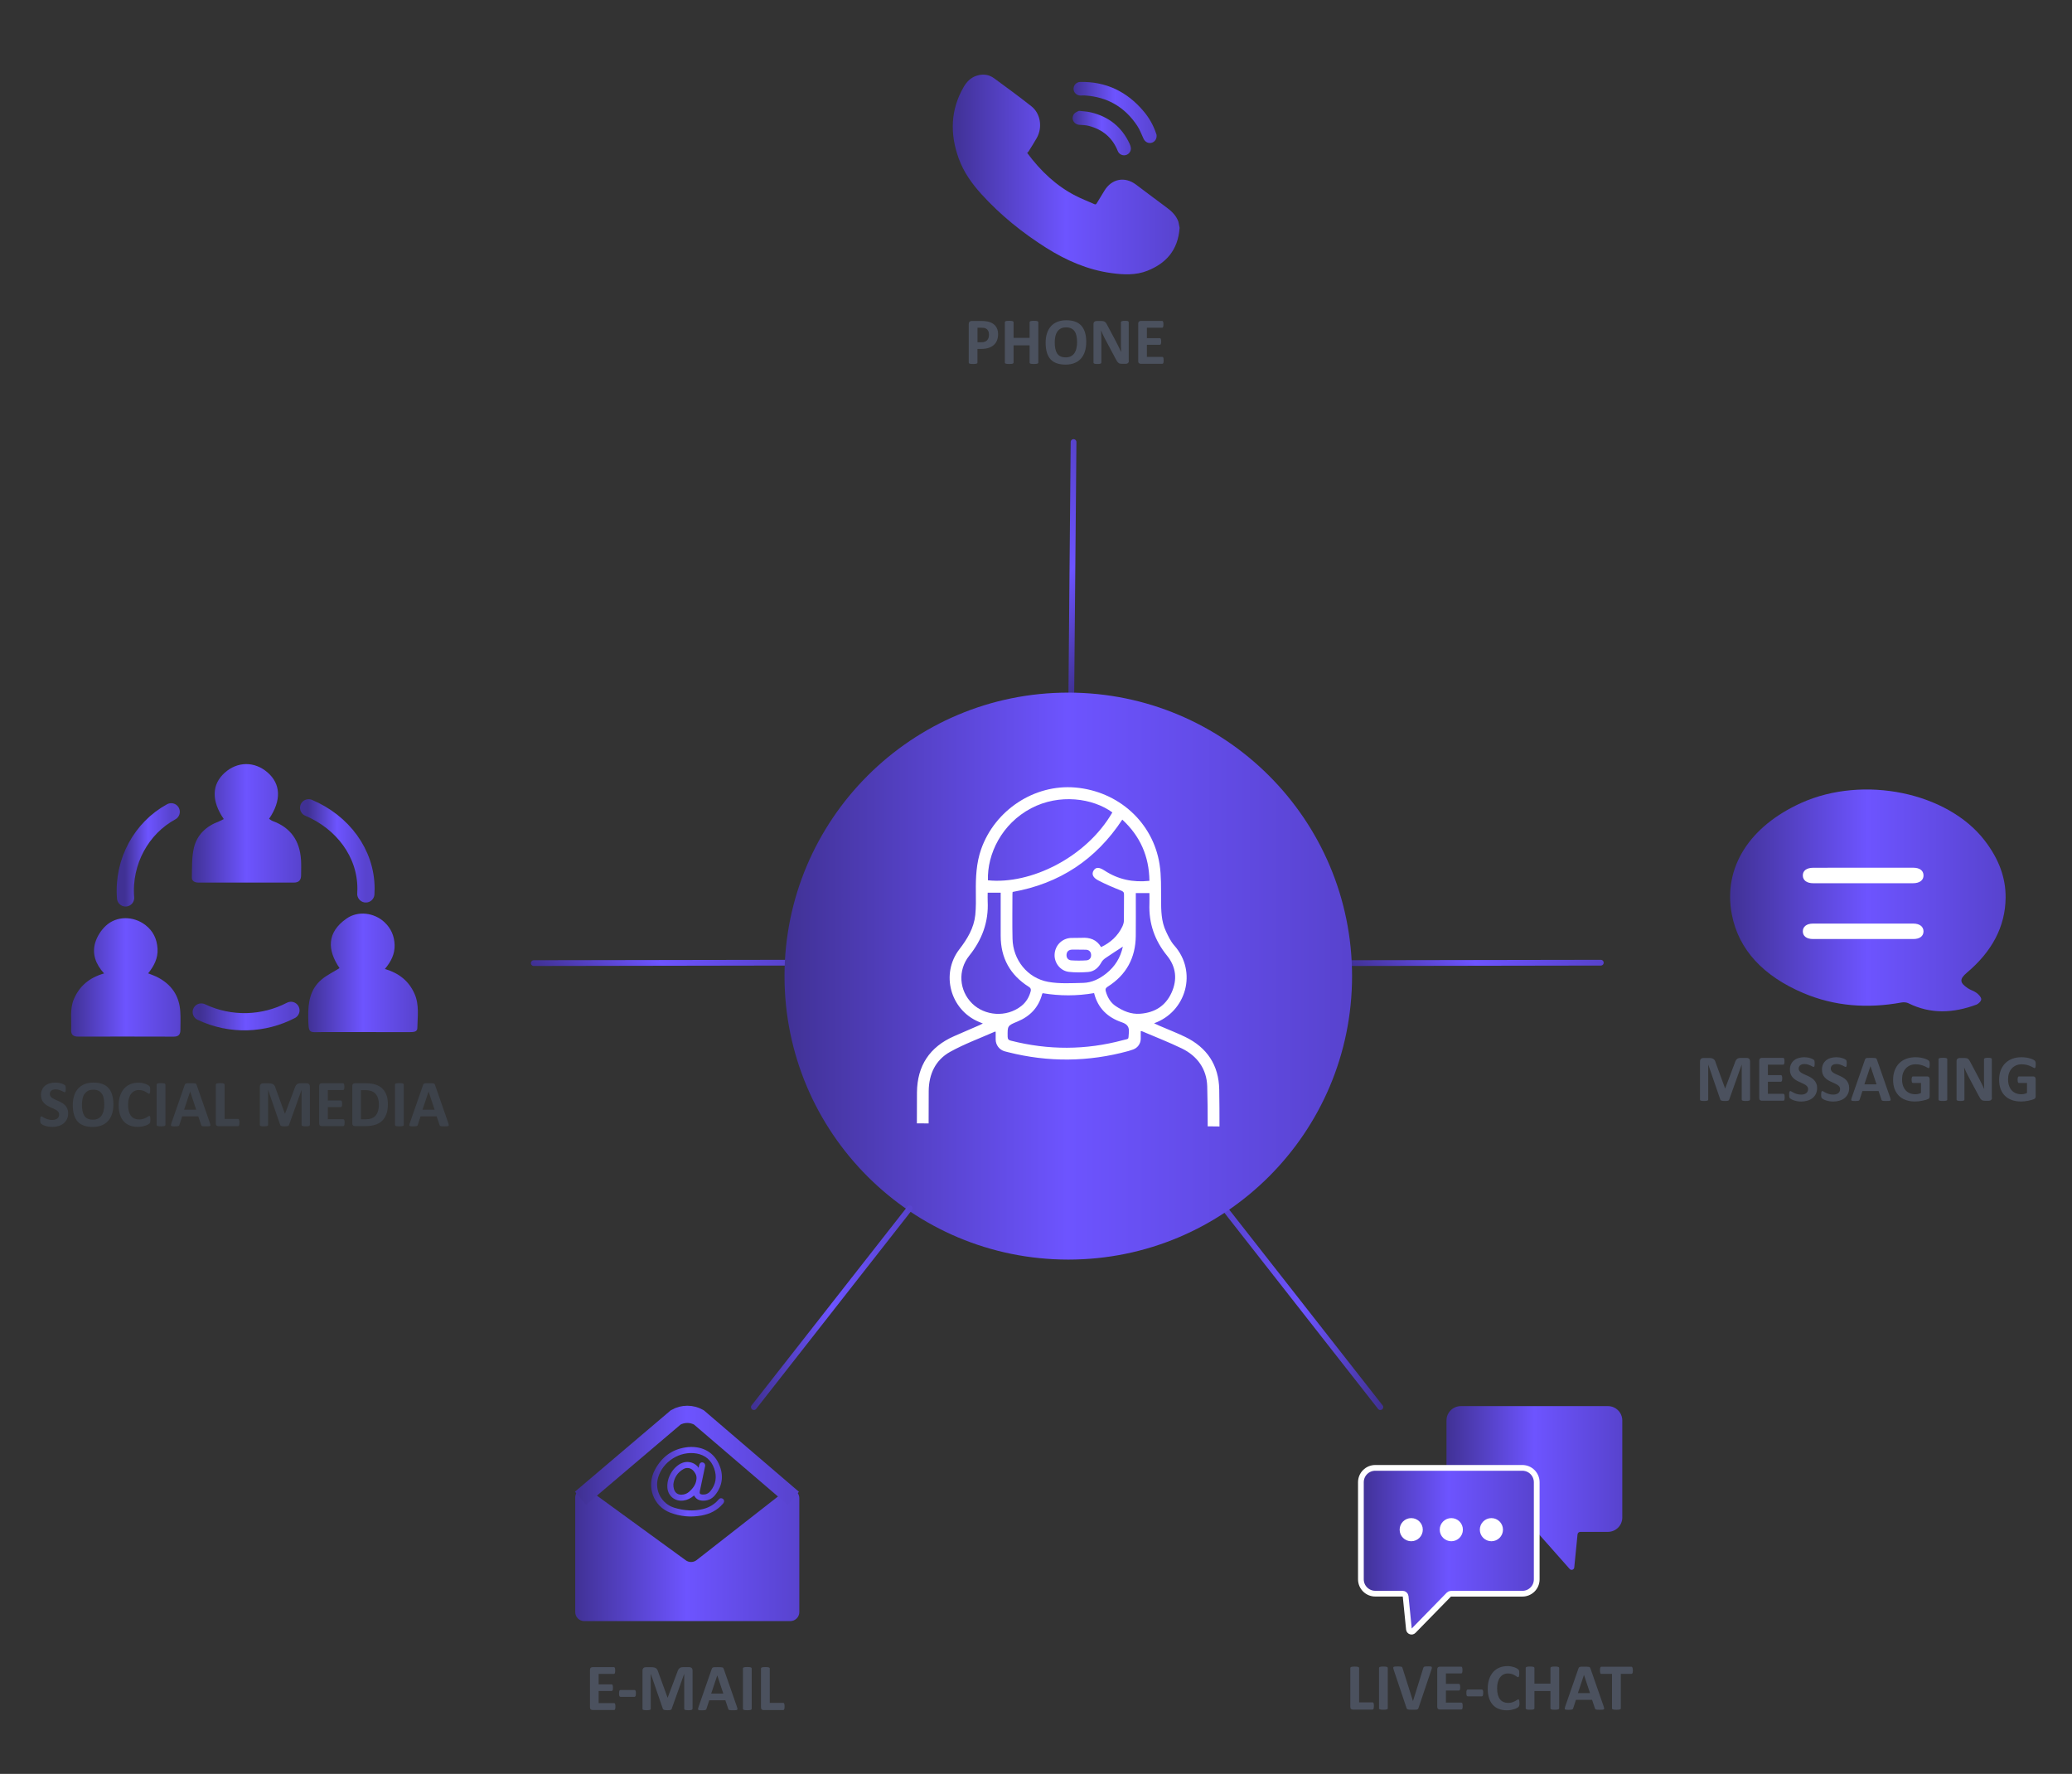 <?xml version="1.0" encoding="utf-8"?>
<svg xmlns="http://www.w3.org/2000/svg" width="361" height="309" viewBox="0 0 361 309" fill="none">
<rect x="0" y="0" width="361" height="309" fill="#333333" stroke="none"/>
<path d="M186.653 121.003L187.042 77.001" stroke="url(#paint0_linear_7323_3166)" stroke-miterlimit="20" stroke-linecap="round" stroke-linejoin="round"/>
<path d="M240.493 245.11L213.345 210.479" stroke="url(#paint1_linear_7323_3166)" stroke-miterlimit="20" stroke-linecap="round" stroke-linejoin="round"/>
<path d="M234.902 167.765L278.906 167.693" stroke="url(#paint2_linear_7323_3166)" stroke-miterlimit="20" stroke-linecap="round" stroke-linejoin="round"/>
<path d="M93 167.765L137.004 167.693" stroke="url(#paint3_linear_7323_3166)" stroke-miterlimit="20" stroke-linecap="round" stroke-linejoin="round"/>
<path d="M186.126 219.409C213.431 219.409 235.567 197.301 235.567 170.029C235.567 142.757 213.431 120.648 186.126 120.648C158.82 120.648 136.685 142.757 136.685 170.029C136.685 197.301 158.82 219.409 186.126 219.409Z" fill="url(#paint4_linear_7323_3166)"/>
<path d="M161.793 195.692C161.793 193.805 161.793 191.911 161.808 190.024C161.838 187.108 162.982 184.642 165.541 183.221C168.04 181.838 170.75 180.846 173.377 179.688C173.392 179.681 173.414 179.711 173.474 179.741V181.064C173.474 182.018 174.107 182.86 175.025 183.123C175.363 183.221 175.604 183.274 175.604 183.274C182.627 185.055 189.611 184.995 196.611 183.078C196.611 183.078 196.972 182.966 197.416 182.815C198.214 182.537 198.748 181.785 198.748 180.936V179.62C198.816 179.62 198.884 179.598 198.936 179.62C201.262 180.613 203.625 181.53 205.898 182.627C208.615 183.943 210.241 186.228 210.331 189.212C210.399 191.535 210.414 193.866 210.414 196.196C211.099 196.203 211.784 196.211 212.469 196.218C212.469 194.076 212.461 191.934 212.424 189.784C212.348 185.552 210.309 182.47 206.493 180.62C205.018 179.906 203.482 179.32 201.977 178.666C201.691 178.546 201.413 178.403 201.074 178.245C206.681 176.245 208.661 169.262 204.589 164.691C203.964 163.992 203.55 163.09 203.144 162.233C202.308 160.474 202.301 158.587 202.293 156.685C202.278 154.641 202.346 152.566 202.03 150.559C200.886 143.237 194.849 137.817 187.323 137.178C180.211 136.577 173.331 141.117 170.938 147.935C170.095 150.348 169.99 152.837 170.02 155.347C170.035 156.693 170.057 158.039 169.922 159.377C169.681 161.669 168.529 163.564 167.145 165.36C163.856 169.645 165.564 175.907 170.539 177.997C170.742 178.079 170.938 178.162 171.239 178.282C170.991 178.41 170.84 178.493 170.682 178.561C169.199 179.207 167.717 179.846 166.234 180.492C161.974 182.364 159.806 185.634 159.761 190.28C159.746 192.076 159.739 193.873 159.746 195.677C160.431 195.685 161.108 195.685 161.793 195.692ZM196.678 179.899C196.558 181.169 196.784 180.883 195.655 181.184C189.152 182.936 182.634 182.936 176.116 181.274C175.732 181.177 175.567 181.026 175.559 180.59C175.537 178.696 175.514 178.666 177.253 177.952C179.465 177.042 180.941 175.501 181.565 173.171C181.58 173.111 181.633 173.058 181.663 173.005C184.636 173.501 187.602 173.509 190.62 172.99C191.282 175.636 192.998 177.245 195.467 178.079C196.407 178.41 196.776 178.876 196.678 179.899ZM203.324 166.458C204.92 168.42 205.153 170.652 204.107 172.938C203.053 175.23 201.202 176.381 198.673 176.584C197.04 176.711 195.685 176.11 194.398 175.261C193.495 174.659 192.968 173.757 192.667 172.712C192.554 172.336 192.614 172.111 192.983 171.878C196.227 169.833 197.845 166.864 197.883 163.038C197.905 160.827 197.89 158.617 197.89 156.407C197.89 156.159 197.89 155.911 197.89 155.565H200.261C200.261 156.159 200.284 156.791 200.261 157.422C200.133 160.827 201.172 163.812 203.324 166.458ZM200.261 153.431C197.401 153.739 194.812 153.198 192.449 151.649C191.523 151.04 190.943 151.018 190.552 151.611C190.168 152.205 190.356 152.837 191.327 153.348C192.607 154.024 193.954 154.588 195.301 155.122C195.692 155.28 195.835 155.415 195.835 155.821C195.813 157.347 195.843 158.873 195.813 160.399C195.805 160.745 195.677 161.113 195.527 161.429C194.744 163.045 193.495 164.188 191.839 164.977C191.056 163.639 189.852 163.271 188.429 163.361C187.812 163.398 187.195 163.353 186.585 163.383C185.027 163.458 183.816 164.684 183.74 166.255C183.665 167.721 184.734 169.119 186.232 169.292C187.331 169.42 188.467 169.397 189.573 169.314C190.65 169.232 191.387 168.563 191.899 167.623C192.057 167.33 192.336 167.074 192.607 166.886C193.578 166.217 194.571 165.586 195.632 164.894C195.218 166.834 194.255 168.352 192.772 169.547C191.591 170.495 190.243 171.171 188.73 171.209C186.691 171.254 184.591 171.389 182.604 171.028C178.984 170.359 176.492 167.187 176.41 163.519C176.349 160.925 176.395 158.324 176.395 155.731C176.395 155.641 176.41 155.55 176.425 155.37C184.576 153.927 190.951 149.732 195.534 142.771C198.65 145.643 200.208 149.161 200.261 153.431ZM190.1 166.292C190.145 166.841 189.829 167.247 189.287 167.285C188.407 167.345 187.519 167.345 186.638 167.285C186.096 167.247 185.78 166.841 185.818 166.3C185.855 165.759 186.194 165.436 186.766 165.42C187.173 165.413 187.586 165.42 187.993 165.42C187.993 165.42 187.993 165.42 187.993 165.428C188.399 165.428 188.813 165.413 189.22 165.436C189.747 165.458 190.063 165.789 190.1 166.292ZM179.654 140.794C184.568 138.208 190.401 139.028 193.803 141.516C189.25 149.386 179.533 154.107 172.127 153.34C171.977 148.755 174.543 143.485 179.654 140.794ZM169.38 174.802C167.107 172.562 166.836 169.014 168.868 166.48C171.096 163.699 172.263 160.594 172.082 157.016C172.059 156.52 172.082 156.024 172.082 155.498H174.347V156.242C174.347 158.497 174.347 160.752 174.347 163.007C174.347 166.871 175.988 169.841 179.255 171.9C179.593 172.111 179.661 172.336 179.571 172.682C179.3 173.704 178.781 174.569 177.953 175.23C175.311 177.313 171.54 176.929 169.38 174.802Z" fill="white"/>
<path d="M131.345 245.11L158.493 210.479" stroke="url(#paint5_linear_7323_3166)" stroke-miterlimit="20" stroke-linecap="round" stroke-linejoin="round"/>
<path d="M205.521 39.683C205.25 43.607 203.127 45.877 199.928 47.155C197.874 47.974 195.721 47.862 193.569 47.561C189.542 46.997 185.801 45.396 182.271 43.163C178.17 40.57 174.361 37.526 171.004 33.834C169.356 32.015 167.911 30.016 167.045 27.633C165.457 23.265 165.63 19.071 167.896 15.154C168.423 14.245 169.115 13.538 170.101 13.207C171.185 12.847 172.246 12.937 173.202 13.636C175.385 15.229 177.56 16.831 179.69 18.507C181.285 19.762 181.669 22.168 180.646 24.01C180.202 24.814 179.697 25.581 179.216 26.362C179.148 26.475 179.035 26.558 178.96 26.633C181.331 29.835 184.048 32.369 187.352 34.075C188.428 34.631 189.557 35.06 190.663 35.556C190.867 35.646 190.972 35.601 191.085 35.406C191.529 34.654 191.988 33.917 192.44 33.181C193.719 31.121 195.977 30.7 197.919 32.151C199.635 33.429 201.336 34.737 203.059 35.999C204.015 36.691 204.888 37.435 205.317 38.638C205.393 38.984 205.453 39.337 205.521 39.683Z" fill="url(#paint6_linear_7323_3166)"/>
<path d="M201.493 23.431C201.614 24.07 201.275 24.663 200.711 24.852C200.139 25.047 199.529 24.761 199.251 24.19C198.889 23.431 198.603 22.611 198.144 21.92C195.984 18.65 192.936 16.876 189.007 16.628C188.774 16.613 188.533 16.635 188.3 16.643C187.63 16.658 187.065 16.154 187.043 15.523C187.02 14.846 187.524 14.29 188.209 14.275C192.71 14.185 196.353 15.959 199.236 19.364C200.199 20.499 200.937 21.784 201.411 23.205C201.448 23.295 201.478 23.393 201.493 23.431Z" fill="url(#paint7_linear_7323_3166)"/>
<path d="M187.984 19.305C188.647 19.387 189.392 19.41 190.099 19.583C193.2 20.327 195.458 22.131 196.805 25.033C196.911 25.258 196.993 25.499 197.024 25.739C197.099 26.341 196.685 26.89 196.113 27.025C195.556 27.153 194.961 26.852 194.743 26.296C193.817 23.965 192.086 22.552 189.693 21.928C189.158 21.785 188.586 21.785 188.03 21.74C187.518 21.695 187.104 21.395 186.938 20.913C186.788 20.47 186.938 19.944 187.337 19.643C187.503 19.515 187.706 19.44 187.984 19.305Z" fill="url(#paint8_linear_7323_3166)"/>
<path d="M173.898 58.182C173.898 58.603 173.831 58.972 173.703 59.295C173.575 59.618 173.379 59.889 173.131 60.107C172.882 60.325 172.574 60.498 172.212 60.61C171.851 60.723 171.422 60.783 170.925 60.783H170.301V63.166C170.301 63.204 170.286 63.241 170.263 63.272C170.24 63.301 170.195 63.324 170.143 63.347C170.09 63.369 170.007 63.384 169.909 63.392C169.811 63.399 169.691 63.407 169.54 63.407C169.397 63.407 169.269 63.399 169.172 63.392C169.074 63.377 168.999 63.362 168.938 63.347C168.878 63.332 168.84 63.301 168.818 63.272C168.795 63.241 168.78 63.204 168.78 63.166V56.453C168.78 56.273 168.825 56.138 168.923 56.047C169.021 55.957 169.142 55.912 169.292 55.912H171.053C171.226 55.912 171.399 55.92 171.558 55.935C171.716 55.95 171.911 55.98 172.13 56.017C172.355 56.062 172.581 56.145 172.807 56.265C173.033 56.386 173.228 56.536 173.394 56.717C173.552 56.897 173.68 57.115 173.763 57.355C173.853 57.603 173.898 57.874 173.898 58.182ZM172.31 58.288C172.31 58.024 172.265 57.814 172.175 57.641C172.084 57.468 171.971 57.348 171.836 57.265C171.701 57.182 171.558 57.13 171.415 57.115C171.264 57.092 171.113 57.085 170.955 57.085H170.308V59.618H170.993C171.234 59.618 171.437 59.588 171.603 59.52C171.768 59.453 171.904 59.362 172.002 59.25C172.107 59.13 172.182 58.994 172.235 58.829C172.288 58.663 172.31 58.483 172.31 58.288Z" fill="#4B515E"/>
<path d="M180.905 63.167C180.905 63.205 180.89 63.242 180.868 63.272C180.845 63.302 180.8 63.325 180.74 63.347C180.679 63.37 180.604 63.385 180.506 63.392C180.409 63.4 180.288 63.407 180.145 63.407C179.995 63.407 179.874 63.4 179.776 63.392C179.678 63.377 179.603 63.362 179.543 63.347C179.483 63.332 179.445 63.302 179.423 63.272C179.4 63.242 179.385 63.205 179.385 63.167V60.153H176.593V63.167C176.593 63.205 176.578 63.242 176.555 63.272C176.532 63.302 176.495 63.325 176.435 63.347C176.374 63.37 176.299 63.385 176.201 63.392C176.103 63.4 175.983 63.407 175.832 63.407C175.689 63.407 175.561 63.4 175.464 63.392C175.366 63.377 175.291 63.362 175.23 63.347C175.17 63.332 175.132 63.302 175.11 63.272C175.087 63.242 175.072 63.205 175.072 63.167V56.123C175.072 56.086 175.087 56.048 175.11 56.018C175.132 55.988 175.178 55.965 175.23 55.943C175.291 55.92 175.366 55.905 175.464 55.898C175.561 55.89 175.682 55.883 175.832 55.883C175.983 55.883 176.103 55.89 176.201 55.898C176.299 55.913 176.374 55.928 176.435 55.943C176.495 55.965 176.532 55.988 176.555 56.018C176.578 56.048 176.593 56.086 176.593 56.123V58.86H179.385V56.123C179.385 56.086 179.4 56.048 179.423 56.018C179.445 55.988 179.49 55.965 179.543 55.943C179.596 55.92 179.678 55.905 179.776 55.898C179.874 55.89 180.002 55.883 180.145 55.883C180.288 55.883 180.416 55.89 180.506 55.898C180.604 55.913 180.679 55.928 180.74 55.943C180.8 55.965 180.838 55.988 180.868 56.018C180.89 56.048 180.905 56.086 180.905 56.123V63.167Z" fill="#4B515E"/>
<path d="M189.253 59.559C189.253 60.175 189.177 60.731 189.019 61.22C188.869 61.709 188.635 62.122 188.334 62.46C188.033 62.799 187.657 63.062 187.205 63.242C186.754 63.423 186.235 63.513 185.647 63.513C185.068 63.513 184.556 63.438 184.127 63.287C183.691 63.137 183.337 62.904 183.043 62.596C182.757 62.288 182.539 61.889 182.396 61.408C182.253 60.927 182.178 60.356 182.178 59.702C182.178 59.1 182.253 58.551 182.411 58.07C182.562 57.589 182.795 57.176 183.096 56.838C183.397 56.499 183.773 56.244 184.225 56.056C184.677 55.875 185.196 55.785 185.79 55.785C186.355 55.785 186.859 55.86 187.288 56.011C187.725 56.161 188.086 56.394 188.372 56.702C188.658 57.011 188.884 57.409 189.027 57.883C189.177 58.356 189.253 58.912 189.253 59.559ZM187.657 59.642C187.657 59.251 187.627 58.89 187.567 58.574C187.506 58.251 187.401 57.98 187.251 57.747C187.1 57.522 186.904 57.341 186.656 57.213C186.408 57.086 186.099 57.026 185.73 57.026C185.354 57.026 185.045 57.093 184.797 57.236C184.549 57.379 184.345 57.567 184.187 57.8C184.037 58.033 183.924 58.311 183.864 58.619C183.803 58.935 183.766 59.266 183.766 59.611C183.766 60.017 183.796 60.386 183.856 60.709C183.916 61.032 184.022 61.31 184.165 61.543C184.308 61.776 184.511 61.949 184.752 62.069C184.993 62.19 185.309 62.25 185.678 62.25C186.046 62.25 186.362 62.182 186.611 62.039C186.859 61.904 187.062 61.716 187.22 61.476C187.371 61.235 187.484 60.957 187.544 60.641C187.627 60.333 187.657 59.995 187.657 59.642Z" fill="#4B515E"/>
<path d="M196.688 62.844C196.688 62.934 196.673 63.009 196.643 63.077C196.613 63.144 196.568 63.205 196.515 63.25C196.462 63.295 196.402 63.332 196.327 63.347C196.259 63.37 196.184 63.377 196.109 63.377H195.461C195.326 63.377 195.213 63.362 195.115 63.34C195.017 63.31 194.927 63.265 194.844 63.19C194.762 63.122 194.679 63.024 194.603 62.904C194.528 62.784 194.438 62.626 194.34 62.438L192.481 58.95C192.376 58.739 192.263 58.521 192.15 58.281C192.037 58.04 191.939 57.807 191.849 57.582H191.834C191.849 57.86 191.864 58.13 191.871 58.409C191.879 58.687 191.886 58.965 191.886 59.258V63.16C191.886 63.197 191.879 63.235 191.856 63.265C191.834 63.295 191.796 63.325 191.743 63.34C191.691 63.362 191.623 63.377 191.533 63.392C191.442 63.4 191.329 63.407 191.194 63.407C191.059 63.407 190.946 63.4 190.863 63.392C190.772 63.377 190.705 63.362 190.652 63.34C190.599 63.317 190.569 63.295 190.547 63.265C190.524 63.235 190.517 63.197 190.517 63.16V56.454C190.517 56.274 190.569 56.138 190.675 56.048C190.78 55.958 190.908 55.913 191.066 55.913H191.879C192.022 55.913 192.15 55.928 192.248 55.95C192.346 55.973 192.436 56.018 192.519 56.078C192.594 56.138 192.669 56.214 192.737 56.319C192.805 56.424 192.88 56.544 192.948 56.695L194.4 59.423C194.483 59.589 194.566 59.754 194.649 59.912C194.731 60.07 194.814 60.228 194.889 60.393C194.965 60.559 195.04 60.709 195.115 60.859C195.191 61.017 195.258 61.167 195.326 61.318H195.334C195.318 61.047 195.311 60.769 195.303 60.476C195.296 60.183 195.296 59.904 195.296 59.641V56.138C195.296 56.101 195.303 56.063 195.334 56.033C195.356 56.003 195.394 55.973 195.446 55.95C195.499 55.928 195.574 55.913 195.657 55.898C195.747 55.89 195.86 55.883 195.996 55.883C196.124 55.883 196.237 55.89 196.327 55.898C196.417 55.905 196.485 55.928 196.53 55.95C196.575 55.973 196.613 56.003 196.628 56.033C196.651 56.063 196.658 56.101 196.658 56.138V62.844H196.688Z" fill="#4B515E"/>
<path d="M202.74 62.785C202.74 62.897 202.732 62.987 202.725 63.063C202.717 63.138 202.702 63.198 202.68 63.243C202.657 63.288 202.634 63.326 202.604 63.341C202.574 63.363 202.544 63.371 202.506 63.371H198.758C198.63 63.371 198.525 63.333 198.435 63.258C198.344 63.183 198.307 63.063 198.307 62.89V56.387C198.307 56.222 198.352 56.094 198.435 56.019C198.517 55.944 198.63 55.906 198.758 55.906H202.484C202.521 55.906 202.552 55.914 202.574 55.936C202.604 55.959 202.627 55.989 202.642 56.034C202.664 56.079 202.672 56.147 202.687 56.222C202.695 56.297 202.702 56.395 202.702 56.508C202.702 56.613 202.695 56.703 202.687 56.778C202.68 56.853 202.664 56.914 202.642 56.959C202.619 57.004 202.597 57.041 202.574 57.056C202.544 57.079 202.514 57.087 202.484 57.087H199.819V58.906H202.077C202.115 58.906 202.145 58.913 202.175 58.936C202.205 58.958 202.228 58.988 202.251 59.033C202.273 59.078 202.281 59.139 202.296 59.214C202.303 59.289 202.311 59.379 202.311 59.484C202.311 59.597 202.303 59.687 202.296 59.763C202.288 59.838 202.273 59.898 202.251 59.935C202.228 59.973 202.205 60.011 202.175 60.033C202.145 60.056 202.115 60.063 202.077 60.063H199.819V62.168H202.506C202.544 62.168 202.574 62.176 202.604 62.198C202.634 62.221 202.657 62.251 202.68 62.296C202.702 62.341 202.71 62.401 202.725 62.476C202.74 62.551 202.74 62.672 202.74 62.785Z" fill="#4B515E"/>
<path d="M120.927 260.496C120.378 260.984 119.768 261.285 119.053 261.383C117.616 261.578 116.397 260.616 116.276 259.165C116.141 257.489 117.149 255.677 118.647 254.918C119.58 254.445 120.747 254.632 121.492 255.384C121.56 255.452 121.612 255.55 121.71 255.692C121.763 255.459 121.785 255.332 121.816 255.211C121.891 254.873 122.132 254.685 122.425 254.745C122.734 254.805 122.914 255.076 122.847 255.422C122.546 256.858 122.245 258.286 121.936 259.722C121.846 260.15 121.959 260.315 122.395 260.338C122.945 260.368 123.404 260.18 123.757 259.759C124.751 258.564 124.939 257.203 124.42 255.775C123.908 254.347 122.869 253.452 121.356 253.189C118.466 252.693 115.471 254.58 114.658 257.384C114.003 259.631 115.275 261.977 117.518 262.646C119.136 263.127 120.777 263.277 122.44 262.871C123.524 262.608 124.457 262.082 125.187 261.218C125.376 260.992 125.601 260.909 125.872 261.037C126.113 261.157 126.204 261.375 126.143 261.631C126.113 261.744 126.03 261.849 125.955 261.939C124.977 263.082 123.72 263.713 122.26 263.984C120.386 264.33 118.542 264.164 116.773 263.495C113.822 262.368 112.566 258.925 114.086 256.053C115.222 253.896 116.991 252.483 119.467 252.122C122.087 251.746 124.247 252.798 125.248 255.008C126.113 256.918 125.933 258.767 124.585 260.436C124.021 261.135 123.261 261.451 122.357 261.405C121.718 261.353 121.244 261.09 120.927 260.496ZM117.315 258.549C117.307 259.767 117.842 260.376 118.715 260.361C119.211 260.353 119.671 260.203 120.047 259.872C120.672 259.308 121.191 258.699 121.326 257.805C121.394 257.376 121.356 257.023 121.146 256.67C121.055 256.512 120.95 256.354 120.83 256.219C120.401 255.707 119.686 255.557 119.106 255.88C117.962 256.512 117.435 257.527 117.315 258.549Z" fill="url(#paint9_linear_7323_3166)"/>
<path d="M100.223 260.85V280.816C100.223 281.68 100.923 282.38 101.788 282.38H137.697C138.562 282.38 139.262 281.68 139.262 280.816V260.986C139.262 259.678 137.757 258.948 136.726 259.753L121.364 271.758C120.815 272.186 120.04 272.201 119.475 271.788L102.706 259.587C101.675 258.836 100.223 259.572 100.223 260.85Z" fill="url(#paint10_linear_7323_3166)"/>
<path d="M101.141 260.985L117.729 246.898C118.978 246.191 120.506 246.191 121.756 246.891L138.216 260.993" stroke="url(#paint11_linear_7323_3166)" stroke-width="3" stroke-miterlimit="10"/>
<path d="M107.222 297.281C107.222 297.393 107.215 297.484 107.207 297.559C107.2 297.634 107.185 297.694 107.162 297.739C107.139 297.784 107.117 297.822 107.087 297.837C107.057 297.859 107.026 297.867 106.989 297.867H103.241C103.113 297.867 103.007 297.829 102.917 297.754C102.827 297.679 102.789 297.559 102.789 297.386V290.883C102.789 290.718 102.834 290.59 102.917 290.515C103 290.44 103.113 290.402 103.241 290.402H106.966C107.004 290.402 107.034 290.41 107.057 290.432C107.087 290.455 107.109 290.485 107.124 290.53C107.147 290.575 107.154 290.643 107.169 290.718C107.177 290.793 107.185 290.891 107.185 291.004C107.185 291.109 107.177 291.199 107.169 291.274C107.162 291.349 107.147 291.41 107.124 291.455C107.102 291.5 107.079 291.537 107.057 291.552C107.026 291.575 106.996 291.583 106.966 291.583H104.302V293.402H106.56C106.597 293.402 106.628 293.409 106.658 293.432C106.688 293.454 106.71 293.484 106.733 293.529C106.756 293.575 106.763 293.635 106.778 293.71C106.786 293.785 106.793 293.875 106.793 293.981C106.793 294.093 106.786 294.183 106.778 294.259C106.771 294.334 106.756 294.394 106.733 294.432C106.71 294.477 106.688 294.507 106.658 294.529C106.628 294.552 106.597 294.559 106.56 294.559H104.302V296.664H106.989C107.026 296.664 107.057 296.672 107.087 296.694C107.117 296.717 107.139 296.747 107.162 296.792C107.185 296.837 107.192 296.897 107.207 296.972C107.222 297.048 107.222 297.168 107.222 297.281Z" fill="#4B515E"/>
<path d="M110.79 294.973C110.79 295.198 110.767 295.349 110.73 295.439C110.684 295.529 110.617 295.574 110.526 295.574H108.125C108.028 295.574 107.96 295.529 107.915 295.439C107.87 295.349 107.854 295.191 107.854 294.973C107.854 294.755 107.877 294.604 107.915 294.514C107.96 294.424 108.028 294.379 108.125 294.379H110.526C110.572 294.379 110.609 294.386 110.647 294.409C110.684 294.432 110.707 294.462 110.73 294.507C110.752 294.552 110.767 294.612 110.782 294.695C110.797 294.777 110.79 294.868 110.79 294.973Z" fill="#4B515E"/>
<path d="M120.65 297.664C120.65 297.702 120.642 297.739 120.619 297.769C120.597 297.799 120.559 297.822 120.507 297.844C120.454 297.867 120.379 297.882 120.281 297.889C120.19 297.897 120.07 297.904 119.927 297.904C119.791 297.904 119.671 297.897 119.581 297.889C119.49 297.874 119.415 297.859 119.362 297.844C119.31 297.829 119.272 297.799 119.25 297.769C119.227 297.739 119.212 297.702 119.212 297.664V291.59H119.197L117.029 297.656C117.014 297.709 116.992 297.747 116.954 297.784C116.916 297.814 116.871 297.844 116.811 297.859C116.751 297.882 116.676 297.889 116.585 297.897C116.495 297.905 116.382 297.904 116.254 297.904C116.126 297.904 116.013 297.897 115.923 297.889C115.833 297.882 115.757 297.867 115.697 297.844C115.637 297.822 115.592 297.799 115.554 297.769C115.516 297.739 115.494 297.702 115.486 297.656L113.394 291.59H113.379V297.664C113.379 297.702 113.371 297.739 113.349 297.769C113.326 297.799 113.289 297.822 113.228 297.844C113.168 297.867 113.093 297.882 113.003 297.889C112.912 297.897 112.799 297.904 112.656 297.904C112.521 297.904 112.401 297.897 112.31 297.889C112.22 297.874 112.145 297.859 112.084 297.844C112.024 297.829 111.987 297.799 111.972 297.769C111.949 297.739 111.941 297.702 111.941 297.664V291.019C111.941 290.823 111.994 290.673 112.099 290.568C112.205 290.462 112.34 290.41 112.513 290.41H113.507C113.68 290.41 113.838 290.425 113.966 290.455C114.094 290.485 114.199 290.53 114.297 290.598C114.388 290.665 114.47 290.756 114.531 290.861C114.591 290.974 114.643 291.109 114.689 291.267L116.307 295.709H116.329L118 291.274C118.053 291.116 118.106 290.974 118.166 290.868C118.226 290.763 118.294 290.665 118.377 290.598C118.452 290.53 118.55 290.478 118.655 290.447C118.76 290.417 118.888 290.402 119.031 290.402H120.055C120.16 290.402 120.251 290.417 120.326 290.44C120.401 290.47 120.461 290.508 120.514 290.56C120.567 290.613 120.597 290.673 120.627 290.748C120.65 290.823 120.665 290.906 120.665 291.004V297.664H120.65Z" fill="#4B515E"/>
<path d="M128.394 297.311C128.439 297.446 128.469 297.559 128.484 297.641C128.499 297.724 128.477 297.784 128.439 297.822C128.401 297.859 128.319 297.889 128.213 297.897C128.108 297.905 127.957 297.912 127.769 297.912C127.573 297.912 127.423 297.912 127.31 297.904C127.197 297.897 127.114 297.889 127.062 297.867C127.001 297.852 126.964 297.829 126.941 297.792C126.919 297.762 126.896 297.724 126.881 297.671L126.377 296.176H123.569L123.095 297.634C123.08 297.687 123.058 297.732 123.035 297.769C123.012 297.807 122.967 297.837 122.915 297.859C122.862 297.882 122.779 297.897 122.681 297.904C122.576 297.912 122.448 297.92 122.282 297.92C122.102 297.92 121.966 297.912 121.868 297.904C121.771 297.889 121.695 297.867 121.658 297.822C121.62 297.777 121.605 297.717 121.62 297.634C121.635 297.551 121.658 297.446 121.71 297.311L124.013 290.696C124.036 290.628 124.066 290.575 124.096 290.538C124.126 290.5 124.179 290.47 124.247 290.447C124.314 290.425 124.405 290.41 124.525 290.41C124.646 290.402 124.804 290.402 124.999 290.402C125.225 290.402 125.406 290.402 125.541 290.41C125.677 290.417 125.782 290.432 125.857 290.447C125.933 290.47 125.985 290.5 126.015 290.545C126.046 290.59 126.076 290.643 126.098 290.718L128.394 297.311ZM124.969 291.838L123.908 295.01H126.023L124.969 291.838Z" fill="#4B515E"/>
<path d="M130.968 297.663C130.968 297.701 130.953 297.738 130.931 297.768C130.908 297.798 130.863 297.821 130.803 297.843C130.743 297.866 130.667 297.881 130.569 297.889C130.472 297.896 130.351 297.904 130.201 297.904C130.058 297.904 129.93 297.896 129.832 297.889C129.734 297.874 129.659 297.859 129.598 297.843C129.538 297.828 129.501 297.798 129.478 297.768C129.455 297.738 129.44 297.701 129.44 297.663V290.619C129.44 290.582 129.455 290.544 129.478 290.514C129.501 290.484 129.546 290.462 129.606 290.439C129.666 290.416 129.741 290.401 129.839 290.394C129.937 290.386 130.058 290.379 130.201 290.379C130.351 290.379 130.472 290.386 130.569 290.394C130.667 290.409 130.743 290.424 130.803 290.439C130.863 290.462 130.901 290.484 130.931 290.514C130.953 290.544 130.968 290.582 130.968 290.619V297.663Z" fill="#4B515E"/>
<path d="M136.695 297.242C136.695 297.355 136.688 297.453 136.68 297.536C136.673 297.611 136.658 297.678 136.635 297.731C136.613 297.784 136.59 297.821 136.56 297.844C136.53 297.866 136.5 297.881 136.462 297.881H133.038C132.91 297.881 132.804 297.844 132.714 297.769C132.624 297.693 132.586 297.573 132.586 297.4V290.627C132.586 290.59 132.601 290.552 132.624 290.522C132.646 290.492 132.691 290.469 132.744 290.447C132.804 290.424 132.879 290.409 132.977 290.402C133.075 290.394 133.196 290.387 133.346 290.387C133.497 290.387 133.617 290.394 133.715 290.402C133.813 290.417 133.888 290.432 133.948 290.447C134.008 290.469 134.046 290.492 134.076 290.522C134.099 290.552 134.114 290.59 134.114 290.627V296.626H136.462C136.5 296.626 136.537 296.634 136.56 296.656C136.59 296.679 136.613 296.709 136.635 296.761C136.658 296.806 136.665 296.874 136.68 296.949C136.695 297.032 136.695 297.122 136.695 297.242Z" fill="#4B515E"/>
<path d="M267.747 266.824L273.497 273.319C273.768 273.597 274.242 273.431 274.28 273.04L274.852 267.275C274.874 267.027 275.085 266.839 275.334 266.839H280.143C281.528 266.839 282.649 265.719 282.649 264.335V247.437C282.649 246.054 281.528 244.934 280.143 244.934H254.523C253.138 244.934 252.017 246.054 252.017 247.437V255.337" fill="url(#paint12_linear_7323_3166)"/>
<path d="M265.233 277.612H252.814C252.671 277.612 252.536 277.672 252.43 277.769L246.259 284.084C245.988 284.362 245.513 284.197 245.476 283.806L244.904 278.085C244.874 277.815 244.648 277.604 244.377 277.604H239.613C238.228 277.604 237.106 276.484 237.106 275.101V258.195C237.106 256.811 238.228 255.691 239.613 255.691H265.233C266.618 255.691 267.739 256.811 267.739 258.195V275.101C267.747 276.492 266.625 277.612 265.233 277.612Z" fill="url(#paint13_linear_7323_3166)" stroke="white" stroke-miterlimit="10"/>
<path d="M245.875 268.471C246.989 268.471 247.892 267.569 247.892 266.456C247.892 265.343 246.989 264.441 245.875 264.441C244.76 264.441 243.857 265.343 243.857 266.456C243.857 267.569 244.76 268.471 245.875 268.471Z" fill="white"/>
<path d="M252.859 268.471C253.973 268.471 254.876 267.569 254.876 266.456C254.876 265.343 253.973 264.441 252.859 264.441C251.745 264.441 250.842 265.343 250.842 266.456C250.842 267.569 251.745 268.471 252.859 268.471Z" fill="white"/>
<path d="M259.844 268.471C260.958 268.471 261.861 267.569 261.861 266.456C261.861 265.343 260.958 264.441 259.844 264.441C258.73 264.441 257.827 265.343 257.827 266.456C257.827 267.569 258.73 268.471 259.844 268.471Z" fill="white"/>
<path d="M239.372 297.158C239.372 297.271 239.365 297.369 239.357 297.452C239.35 297.527 239.335 297.594 239.312 297.647C239.289 297.7 239.267 297.737 239.237 297.76C239.207 297.782 239.176 297.797 239.139 297.797H235.714C235.586 297.797 235.481 297.76 235.391 297.685C235.3 297.609 235.263 297.489 235.263 297.316V290.543C235.263 290.506 235.278 290.468 235.3 290.438C235.323 290.408 235.368 290.385 235.428 290.363C235.488 290.34 235.564 290.325 235.662 290.318C235.759 290.31 235.88 290.303 236.03 290.303C236.181 290.303 236.301 290.31 236.399 290.318C236.497 290.333 236.572 290.348 236.633 290.363C236.693 290.385 236.73 290.408 236.76 290.438C236.783 290.468 236.798 290.506 236.798 290.543V296.542H239.146C239.184 296.542 239.222 296.55 239.244 296.572C239.267 296.595 239.297 296.625 239.319 296.677C239.342 296.722 239.35 296.79 239.365 296.865C239.372 296.948 239.372 297.038 239.372 297.158Z" fill="#4B515E"/>
<path d="M241.795 297.579C241.795 297.617 241.78 297.654 241.758 297.684C241.735 297.714 241.69 297.737 241.63 297.76C241.569 297.782 241.494 297.797 241.396 297.805C241.298 297.812 241.178 297.82 241.027 297.82C240.884 297.82 240.757 297.812 240.659 297.805C240.561 297.79 240.486 297.775 240.425 297.76C240.365 297.737 240.328 297.714 240.297 297.684C240.267 297.654 240.26 297.617 240.26 297.579V290.535C240.26 290.498 240.275 290.46 240.297 290.43C240.32 290.4 240.365 290.378 240.425 290.355C240.486 290.332 240.561 290.317 240.659 290.31C240.757 290.302 240.877 290.295 241.02 290.295C241.17 290.295 241.291 290.302 241.389 290.31C241.487 290.325 241.562 290.34 241.622 290.355C241.682 290.378 241.72 290.4 241.75 290.43C241.773 290.46 241.788 290.498 241.788 290.535V297.579H241.795Z" fill="#4B515E"/>
<path d="M247.139 297.527C247.117 297.595 247.094 297.648 247.064 297.685C247.034 297.723 246.981 297.753 246.914 297.775C246.846 297.798 246.748 297.813 246.628 297.813C246.507 297.813 246.349 297.82 246.161 297.82C246.003 297.82 245.875 297.82 245.762 297.82C245.649 297.82 245.559 297.813 245.484 297.805C245.408 297.798 245.341 297.783 245.295 297.768C245.25 297.753 245.205 297.73 245.175 297.708C245.145 297.685 245.115 297.655 245.1 297.625C245.085 297.595 245.07 297.55 245.047 297.497L242.827 290.882C242.782 290.747 242.752 290.634 242.744 290.551C242.736 290.469 242.752 290.408 242.804 290.371C242.849 290.333 242.932 290.303 243.053 290.296C243.173 290.288 243.331 290.281 243.534 290.281C243.707 290.281 243.85 290.281 243.948 290.296C244.046 290.303 244.129 290.318 244.182 290.333C244.234 290.356 244.272 290.378 244.294 290.416C244.317 290.454 244.332 290.506 244.355 290.559L246.176 296.309H246.184L247.967 290.581C247.982 290.514 248.005 290.461 248.028 290.423C248.05 290.386 248.088 290.348 248.148 290.326C248.201 290.303 248.283 290.288 248.389 290.281C248.494 290.273 248.637 290.266 248.818 290.266C248.991 290.266 249.134 290.273 249.232 290.281C249.33 290.296 249.397 290.318 249.435 290.363C249.473 290.408 249.48 290.469 249.473 290.551C249.465 290.634 249.428 290.739 249.382 290.875L247.139 297.527Z" fill="#4B515E"/>
<path d="M254.839 297.197C254.839 297.309 254.832 297.4 254.824 297.475C254.817 297.55 254.802 297.61 254.779 297.655C254.757 297.7 254.734 297.738 254.704 297.753C254.674 297.775 254.644 297.783 254.606 297.783H250.858C250.73 297.783 250.625 297.745 250.534 297.67C250.444 297.595 250.406 297.475 250.406 297.302V290.799C250.406 290.634 250.451 290.506 250.534 290.431C250.617 290.356 250.73 290.318 250.858 290.318H254.583C254.621 290.318 254.651 290.326 254.674 290.348C254.704 290.371 254.726 290.401 254.741 290.446C254.764 290.491 254.772 290.559 254.787 290.634C254.794 290.709 254.802 290.807 254.802 290.92C254.802 291.025 254.794 291.115 254.787 291.19C254.779 291.266 254.764 291.326 254.741 291.371C254.719 291.416 254.696 291.453 254.674 291.468C254.644 291.491 254.614 291.499 254.583 291.499H251.919V293.318H254.177C254.215 293.318 254.245 293.325 254.275 293.348C254.305 293.37 254.328 293.4 254.35 293.445C254.373 293.491 254.38 293.551 254.395 293.626C254.403 293.701 254.41 293.791 254.41 293.897C254.41 294.009 254.403 294.099 254.395 294.175C254.388 294.25 254.373 294.31 254.35 294.348C254.328 294.385 254.305 294.423 254.275 294.445C254.245 294.468 254.215 294.475 254.177 294.475H251.919V296.58H254.606C254.644 296.58 254.674 296.588 254.704 296.61C254.734 296.633 254.757 296.663 254.779 296.708C254.802 296.753 254.809 296.813 254.824 296.888C254.839 296.964 254.839 297.084 254.839 297.197Z" fill="#4B515E"/>
<path d="M258.414 294.889C258.414 295.114 258.391 295.265 258.354 295.355C258.316 295.445 258.241 295.49 258.15 295.49H255.749C255.652 295.49 255.584 295.445 255.539 295.355C255.494 295.265 255.479 295.107 255.479 294.889C255.479 294.671 255.501 294.52 255.539 294.43C255.584 294.34 255.652 294.295 255.749 294.295H258.15C258.196 294.295 258.233 294.302 258.271 294.325C258.301 294.348 258.331 294.378 258.354 294.423C258.376 294.468 258.391 294.528 258.406 294.611C258.421 294.693 258.414 294.784 258.414 294.889Z" fill="#4B515E"/>
<path d="M264.736 296.663C264.736 296.761 264.736 296.843 264.729 296.911C264.721 296.979 264.713 297.039 264.698 297.084C264.691 297.129 264.668 297.174 264.653 297.212C264.631 297.249 264.601 297.287 264.563 297.332C264.525 297.377 264.435 297.43 264.315 297.505C264.194 297.573 264.044 297.64 263.871 297.7C263.697 297.76 263.494 297.813 263.268 297.858C263.043 297.903 262.802 297.918 262.538 297.918C262.027 297.918 261.567 297.843 261.153 297.685C260.739 297.527 260.393 297.294 260.1 296.979C259.814 296.663 259.588 296.272 259.437 295.806C259.287 295.34 259.204 294.791 259.204 294.167C259.204 293.536 259.287 292.972 259.46 292.476C259.626 291.98 259.866 291.574 260.167 291.236C260.469 290.905 260.837 290.649 261.259 290.476C261.68 290.303 262.154 290.221 262.666 290.221C262.877 290.221 263.073 290.236 263.268 290.273C263.457 290.311 263.637 290.356 263.803 290.409C263.968 290.461 264.111 290.529 264.247 290.604C264.375 290.679 264.465 290.739 264.518 290.792C264.57 290.845 264.608 290.89 264.623 290.92C264.638 290.95 264.661 291.002 264.668 291.055C264.676 291.108 264.691 291.175 264.691 291.243C264.698 291.318 264.698 291.408 264.698 291.514C264.698 291.626 264.698 291.724 264.683 291.807C264.676 291.89 264.661 291.95 264.646 292.002C264.623 292.055 264.601 292.092 264.578 292.115C264.548 292.138 264.518 292.153 264.488 292.153C264.427 292.153 264.36 292.123 264.269 292.055C264.179 291.987 264.066 291.912 263.923 291.829C263.78 291.747 263.615 291.672 263.419 291.604C263.223 291.536 262.99 291.506 262.726 291.506C262.433 291.506 262.162 291.566 261.936 291.687C261.703 291.807 261.507 291.98 261.342 292.205C261.176 292.431 261.056 292.701 260.965 293.017C260.882 293.333 260.837 293.694 260.837 294.092C260.837 294.528 260.883 294.911 260.973 295.227C261.063 295.55 261.191 295.813 261.357 296.016C261.522 296.227 261.725 296.377 261.966 296.483C262.2 296.58 262.471 296.633 262.764 296.633C263.035 296.633 263.268 296.603 263.464 296.535C263.66 296.467 263.825 296.4 263.968 296.325C264.111 296.249 264.224 296.182 264.315 296.114C264.405 296.047 264.473 296.024 264.525 296.024C264.563 296.024 264.593 296.032 264.616 296.047C264.638 296.062 264.661 296.092 264.676 296.137C264.691 296.182 264.706 296.25 264.713 296.332C264.729 296.415 264.736 296.52 264.736 296.663Z" fill="#4B515E"/>
<path d="M271.653 297.579C271.653 297.617 271.638 297.654 271.616 297.684C271.593 297.714 271.548 297.737 271.488 297.76C271.428 297.782 271.352 297.797 271.254 297.805C271.157 297.812 271.036 297.82 270.893 297.82C270.743 297.82 270.622 297.812 270.524 297.805C270.427 297.79 270.351 297.775 270.291 297.76C270.231 297.744 270.193 297.714 270.171 297.684C270.148 297.654 270.133 297.617 270.133 297.579V294.565H267.341V297.579C267.341 297.617 267.326 297.654 267.303 297.684C267.28 297.714 267.243 297.737 267.183 297.76C267.122 297.782 267.047 297.797 266.949 297.805C266.851 297.812 266.731 297.82 266.58 297.82C266.437 297.82 266.31 297.812 266.212 297.805C266.114 297.79 266.039 297.775 265.978 297.76C265.918 297.737 265.881 297.714 265.858 297.684C265.835 297.654 265.82 297.617 265.82 297.579V290.535C265.82 290.498 265.835 290.46 265.858 290.43C265.881 290.4 265.926 290.378 265.978 290.355C266.039 290.332 266.114 290.317 266.212 290.31C266.31 290.302 266.43 290.295 266.58 290.295C266.731 290.295 266.851 290.302 266.949 290.31C267.047 290.325 267.122 290.34 267.183 290.355C267.243 290.378 267.28 290.4 267.303 290.43C267.326 290.46 267.341 290.498 267.341 290.535V293.272H270.133V290.535C270.133 290.498 270.148 290.46 270.171 290.43C270.193 290.4 270.238 290.378 270.291 290.355C270.344 290.332 270.427 290.317 270.524 290.31C270.622 290.302 270.743 290.295 270.893 290.295C271.036 290.295 271.164 290.302 271.254 290.31C271.352 290.325 271.428 290.34 271.488 290.355C271.548 290.378 271.586 290.4 271.616 290.43C271.638 290.46 271.653 290.498 271.653 290.535V297.579Z" fill="#4B515E"/>
<path d="M279.398 297.227C279.443 297.362 279.473 297.475 279.488 297.557C279.503 297.64 279.488 297.7 279.443 297.738C279.398 297.775 279.322 297.805 279.217 297.813C279.112 297.821 278.961 297.828 278.773 297.828C278.577 297.828 278.427 297.828 278.314 297.821C278.201 297.813 278.118 297.805 278.066 297.783C278.005 297.768 277.968 297.745 277.945 297.708C277.923 297.678 277.9 297.64 277.885 297.587L277.381 296.092H274.573L274.099 297.55C274.084 297.603 274.061 297.648 274.039 297.685C274.016 297.723 273.971 297.753 273.918 297.775C273.866 297.798 273.783 297.813 273.685 297.821C273.58 297.828 273.452 297.836 273.286 297.836C273.106 297.836 272.97 297.828 272.872 297.821C272.774 297.805 272.699 297.783 272.662 297.738C272.624 297.693 272.609 297.633 272.624 297.55C272.639 297.467 272.662 297.362 272.714 297.227L275.017 290.612C275.04 290.544 275.07 290.491 275.1 290.454C275.13 290.416 275.183 290.386 275.251 290.363C275.318 290.341 275.409 290.326 275.529 290.326C275.65 290.326 275.808 290.318 276.003 290.318C276.229 290.318 276.41 290.318 276.545 290.326C276.681 290.333 276.786 290.348 276.861 290.363C276.937 290.386 276.989 290.416 277.019 290.461C277.05 290.506 277.08 290.559 277.102 290.634L279.398 297.227ZM275.973 291.754L274.912 294.926H277.027L275.973 291.754Z" fill="#4B515E"/>
<path d="M284.493 290.958C284.493 291.071 284.485 291.168 284.478 291.244C284.47 291.319 284.455 291.386 284.433 291.431C284.41 291.477 284.388 291.514 284.357 291.537C284.327 291.559 284.297 291.574 284.26 291.574H282.393V297.588C282.393 297.626 282.378 297.663 282.355 297.693C282.333 297.723 282.288 297.746 282.227 297.768C282.167 297.791 282.092 297.806 281.994 297.814C281.896 297.821 281.776 297.829 281.625 297.829C281.475 297.829 281.354 297.821 281.257 297.814C281.159 297.799 281.083 297.784 281.023 297.768C280.963 297.746 280.925 297.723 280.895 297.693C280.865 297.663 280.858 297.626 280.858 297.588V291.574H278.984C278.946 291.574 278.916 291.567 278.886 291.537C278.856 291.514 278.833 291.477 278.818 291.431C278.795 291.386 278.788 291.319 278.773 291.244C278.765 291.168 278.758 291.071 278.758 290.958C278.758 290.845 278.765 290.747 278.773 290.665C278.78 290.582 278.795 290.522 278.818 290.469C278.841 290.424 278.863 290.387 278.886 290.364C278.916 290.342 278.946 290.334 278.984 290.334H284.245C284.282 290.334 284.312 290.342 284.342 290.364C284.373 290.387 284.395 290.417 284.418 290.469C284.44 290.514 284.448 290.582 284.463 290.665C284.478 290.747 284.493 290.838 284.493 290.958Z" fill="#4B515E"/>
<path d="M53.769 140.711C59.683 143.211 63.769 148.579 63.769 154.802C63.769 155.109 63.761 155.41 63.739 155.711" stroke="url(#paint14_linear_7323_3166)" stroke-width="3" stroke-miterlimit="10" stroke-linecap="round"/>
<path d="M50.69 175.998C45.986 178.441 40.229 178.727 35.065 176.284" stroke="url(#paint15_linear_7323_3166)" stroke-width="3" stroke-miterlimit="10" stroke-linecap="round"/>
<path d="M21.877 156.41C21.378 150.017 24.686 144.208 29.827 141.41" stroke="url(#paint16_linear_7323_3166)" stroke-width="3" stroke-miterlimit="10" stroke-linecap="round"/>
<path d="M38.987 142.675C36.797 139.48 36.888 136.631 39.153 134.601C41.366 132.617 44.361 132.594 46.612 134.549C48.937 136.563 49.058 139.427 46.883 142.63C47.093 142.765 47.289 142.938 47.515 143.02C50.669 144.171 52.234 146.486 52.445 149.771C52.505 150.658 52.46 151.553 52.46 152.447C52.467 153.297 52.076 153.74 51.203 153.74C45.671 153.74 40.147 153.74 34.615 153.74C33.997 153.74 33.403 153.537 33.425 152.838C33.471 151.094 33.388 149.297 33.794 147.629C34.344 145.396 35.947 143.893 38.145 143.088C38.416 142.983 38.664 142.833 38.987 142.675Z" fill="url(#paint17_linear_7323_3166)"/>
<path d="M18.131 169.563C16.641 167.931 16.024 166.135 16.581 164.225C16.897 163.143 17.597 162.045 18.425 161.271C20.322 159.497 23.272 159.535 25.357 161.151C26.696 162.188 27.351 163.586 27.449 165.255C27.547 166.894 26.854 168.262 25.808 169.548C26.373 169.773 26.832 169.923 27.268 170.134C29.82 171.389 31.265 173.419 31.416 176.283C31.476 177.335 31.438 178.395 31.43 179.455C31.423 180.207 31.092 180.575 30.271 180.575C24.709 180.553 19.147 180.56 13.585 180.568C12.757 180.568 12.351 180.237 12.396 179.395C12.479 177.598 12.133 175.757 12.878 174.02C13.856 171.75 15.55 170.307 18.131 169.563Z" fill="url(#paint18_linear_7323_3166)"/>
<path d="M67.06 168.788C69.529 169.517 71.207 170.871 72.201 173.058C73.089 175.02 72.743 177.08 72.713 179.109C72.705 179.741 72.035 179.786 71.478 179.786C66.413 179.778 61.348 179.786 56.282 179.778C53.806 179.771 53.754 180.237 53.701 177.185C53.663 174.674 54.002 172.329 56.027 170.622C56.937 169.856 58.059 169.33 59.158 168.638C57.05 165.541 56.855 162.451 60.392 159.993C62.394 158.602 65.216 158.978 66.993 160.647C68.129 161.715 68.709 163.038 68.754 164.609C68.799 166.187 68.144 167.48 67.06 168.788Z" fill="url(#paint19_linear_7323_3166)"/>
<path d="M11.877 193.928C11.877 194.319 11.802 194.665 11.659 194.958C11.516 195.251 11.313 195.5 11.064 195.702C10.816 195.898 10.522 196.048 10.184 196.146C9.853 196.244 9.491 196.296 9.107 196.296C8.852 196.296 8.611 196.274 8.392 196.236C8.174 196.191 7.978 196.146 7.805 196.086C7.632 196.026 7.497 195.966 7.384 195.898C7.271 195.83 7.188 195.778 7.135 195.725C7.083 195.672 7.053 195.605 7.03 195.507C7.008 195.417 7 195.274 7 195.101C7 194.981 7.008 194.883 7.015 194.8C7.023 194.718 7.038 194.658 7.053 194.605C7.068 194.552 7.09 194.522 7.12 194.5C7.151 194.477 7.181 194.47 7.218 194.47C7.271 194.47 7.346 194.5 7.444 194.567C7.542 194.635 7.67 194.703 7.82 194.778C7.971 194.853 8.159 194.928 8.37 194.988C8.581 195.048 8.829 195.086 9.115 195.086C9.303 195.086 9.461 195.064 9.612 195.018C9.755 194.973 9.883 194.913 9.988 194.83C10.093 194.748 10.169 194.65 10.221 194.53C10.274 194.41 10.304 194.282 10.304 194.131C10.304 193.966 10.259 193.816 10.169 193.695C10.078 193.575 9.958 193.47 9.807 193.372C9.657 193.282 9.491 193.192 9.303 193.109C9.115 193.026 8.919 192.936 8.724 192.846C8.52 192.756 8.332 192.651 8.144 192.53C7.956 192.41 7.79 192.275 7.64 192.109C7.489 191.944 7.369 191.756 7.278 191.53C7.188 191.305 7.143 191.042 7.143 190.726C7.143 190.365 7.211 190.057 7.339 189.786C7.467 189.516 7.647 189.29 7.873 189.11C8.099 188.929 8.362 188.794 8.671 188.711C8.979 188.621 9.303 188.576 9.642 188.576C9.815 188.576 9.996 188.591 10.176 188.614C10.349 188.644 10.515 188.674 10.673 188.727C10.823 188.772 10.966 188.824 11.079 188.884C11.2 188.945 11.275 188.99 11.313 189.027C11.35 189.065 11.38 189.095 11.388 189.125C11.403 189.155 11.411 189.185 11.426 189.23C11.433 189.275 11.441 189.328 11.448 189.396C11.448 189.463 11.456 189.546 11.456 189.644C11.456 189.756 11.456 189.847 11.448 189.929C11.441 190.004 11.433 190.072 11.418 190.117C11.403 190.162 11.388 190.207 11.358 190.23C11.335 190.252 11.298 190.268 11.26 190.268C11.222 190.268 11.147 190.237 11.057 190.185C10.966 190.132 10.854 190.072 10.718 190.012C10.583 189.952 10.425 189.892 10.251 189.839C10.071 189.786 9.883 189.764 9.672 189.764C9.506 189.764 9.363 189.786 9.235 189.824C9.107 189.862 9.01 189.922 8.927 189.989C8.844 190.057 8.784 190.147 8.739 190.245C8.701 190.343 8.678 190.448 8.678 190.561C8.678 190.726 8.724 190.869 8.814 190.989C8.904 191.109 9.025 191.215 9.175 191.312C9.326 191.403 9.499 191.493 9.694 191.576C9.89 191.658 10.086 191.748 10.281 191.839C10.485 191.929 10.68 192.034 10.869 192.154C11.064 192.275 11.23 192.41 11.38 192.575C11.531 192.741 11.651 192.929 11.742 193.154C11.832 193.372 11.877 193.628 11.877 193.928Z" fill="#3D424A"/>
<path d="M19.758 192.35C19.758 192.966 19.682 193.522 19.524 194.011C19.374 194.5 19.14 194.913 18.839 195.251C18.538 195.59 18.162 195.853 17.71 196.033C17.259 196.214 16.747 196.304 16.152 196.304C15.573 196.304 15.061 196.229 14.632 196.078C14.195 195.928 13.842 195.695 13.548 195.387C13.262 195.079 13.044 194.68 12.901 194.199C12.758 193.718 12.683 193.147 12.683 192.493C12.683 191.891 12.758 191.343 12.916 190.861C13.066 190.38 13.3 189.967 13.601 189.629C13.902 189.29 14.278 189.035 14.73 188.847C15.181 188.666 15.701 188.576 16.288 188.576C16.852 188.576 17.357 188.651 17.786 188.802C18.222 188.952 18.583 189.185 18.869 189.493C19.163 189.801 19.381 190.2 19.524 190.673C19.667 191.147 19.758 191.703 19.758 192.35ZM18.169 192.433C18.169 192.042 18.139 191.681 18.079 191.365C18.019 191.042 17.913 190.771 17.763 190.538C17.612 190.313 17.417 190.132 17.168 190.004C16.92 189.877 16.611 189.817 16.243 189.817C15.866 189.817 15.558 189.884 15.309 190.027C15.061 190.17 14.858 190.358 14.7 190.591C14.542 190.824 14.436 191.102 14.376 191.41C14.316 191.726 14.278 192.057 14.278 192.402C14.278 192.808 14.308 193.177 14.368 193.5C14.429 193.823 14.534 194.101 14.677 194.334C14.82 194.567 15.023 194.74 15.264 194.861C15.505 194.981 15.821 195.041 16.19 195.041C16.566 195.041 16.875 194.973 17.123 194.83C17.372 194.695 17.575 194.507 17.733 194.267C17.883 194.026 17.996 193.748 18.056 193.432C18.132 193.124 18.169 192.786 18.169 192.433Z" fill="#3D424A"/>
<path d="M26.2 195.034C26.2 195.132 26.2 195.214 26.193 195.282C26.185 195.35 26.178 195.41 26.17 195.455C26.155 195.5 26.14 195.545 26.125 195.583C26.102 195.62 26.072 195.658 26.035 195.703C25.989 195.748 25.907 195.801 25.786 195.876C25.666 195.944 25.515 196.011 25.342 196.071C25.169 196.132 24.966 196.184 24.74 196.229C24.514 196.274 24.273 196.289 24.01 196.289C23.498 196.289 23.039 196.214 22.625 196.056C22.211 195.899 21.865 195.666 21.571 195.35C21.285 195.034 21.06 194.643 20.909 194.177C20.759 193.711 20.676 193.162 20.676 192.538C20.676 191.907 20.759 191.343 20.932 190.847C21.105 190.351 21.338 189.945 21.639 189.607C21.94 189.276 22.309 189.02 22.73 188.847C23.152 188.674 23.626 188.592 24.138 188.592C24.349 188.592 24.544 188.607 24.74 188.644C24.936 188.682 25.109 188.727 25.274 188.78C25.44 188.832 25.583 188.9 25.718 188.975C25.846 189.05 25.944 189.11 25.989 189.163C26.042 189.216 26.08 189.261 26.095 189.291C26.117 189.328 26.133 189.374 26.14 189.426C26.155 189.479 26.163 189.546 26.163 189.614C26.17 189.689 26.17 189.78 26.17 189.885C26.17 189.998 26.163 190.095 26.155 190.178C26.148 190.261 26.133 190.321 26.117 190.373C26.095 190.426 26.072 190.464 26.05 190.486C26.027 190.509 25.989 190.524 25.959 190.524C25.899 190.524 25.831 190.494 25.741 190.426C25.651 190.358 25.538 190.283 25.395 190.2C25.252 190.118 25.086 190.043 24.891 189.975C24.695 189.907 24.462 189.877 24.198 189.877C23.905 189.877 23.634 189.937 23.408 190.058C23.175 190.178 22.979 190.351 22.813 190.576C22.648 190.802 22.527 191.072 22.445 191.388C22.362 191.704 22.317 192.065 22.317 192.463C22.317 192.899 22.362 193.283 22.452 193.598C22.542 193.921 22.67 194.185 22.836 194.388C23.002 194.598 23.205 194.748 23.445 194.854C23.679 194.951 23.95 195.004 24.243 195.004C24.514 195.004 24.748 194.974 24.943 194.906C25.139 194.839 25.305 194.771 25.448 194.696C25.591 194.621 25.703 194.553 25.794 194.485C25.884 194.418 25.952 194.395 26.005 194.395C26.042 194.395 26.072 194.403 26.095 194.418C26.117 194.433 26.14 194.463 26.155 194.508C26.17 194.553 26.185 194.621 26.193 194.703C26.2 194.786 26.2 194.899 26.2 195.034Z" fill="#3D424A"/>
<path d="M28.819 195.958C28.819 195.996 28.804 196.033 28.781 196.063C28.759 196.093 28.713 196.116 28.653 196.138C28.593 196.161 28.518 196.168 28.42 196.184C28.322 196.191 28.202 196.199 28.051 196.199C27.908 196.199 27.78 196.191 27.682 196.184C27.584 196.168 27.509 196.153 27.449 196.138C27.389 196.123 27.351 196.093 27.329 196.063C27.306 196.033 27.291 195.996 27.291 195.958V188.914C27.291 188.877 27.306 188.839 27.329 188.809C27.351 188.779 27.396 188.757 27.457 188.734C27.517 188.711 27.592 188.696 27.69 188.689C27.788 188.681 27.908 188.674 28.051 188.674C28.202 188.674 28.322 188.681 28.42 188.689C28.518 188.704 28.593 188.719 28.653 188.734C28.713 188.757 28.751 188.779 28.781 188.809C28.804 188.839 28.819 188.877 28.819 188.914V195.958Z" fill="#3D424A"/>
<path d="M36.564 195.598C36.609 195.733 36.639 195.846 36.654 195.929C36.669 196.011 36.647 196.071 36.609 196.109C36.571 196.147 36.489 196.177 36.383 196.184C36.278 196.192 36.127 196.199 35.939 196.199C35.743 196.199 35.593 196.199 35.48 196.192C35.367 196.184 35.284 196.177 35.232 196.154C35.171 196.139 35.134 196.116 35.111 196.079C35.089 196.049 35.066 196.011 35.051 195.959L34.547 194.463H31.739L31.265 195.921C31.25 195.974 31.227 196.019 31.205 196.056C31.182 196.094 31.137 196.124 31.084 196.147C31.032 196.169 30.949 196.184 30.851 196.192C30.746 196.199 30.618 196.207 30.452 196.207C30.272 196.207 30.136 196.199 30.038 196.192C29.941 196.177 29.865 196.154 29.828 196.109C29.79 196.064 29.775 196.004 29.79 195.921C29.805 195.838 29.828 195.733 29.88 195.598L32.183 188.983C32.206 188.915 32.236 188.862 32.266 188.825C32.296 188.787 32.349 188.757 32.417 188.735C32.484 188.712 32.575 188.697 32.695 188.697C32.816 188.689 32.974 188.689 33.169 188.689C33.395 188.689 33.576 188.689 33.711 188.697C33.847 188.704 33.952 188.72 34.027 188.735C34.103 188.757 34.155 188.787 34.185 188.832C34.215 188.877 34.246 188.93 34.268 189.005L36.564 195.598ZM33.132 190.133L32.071 193.305H34.185L33.132 190.133Z" fill="#3D424A"/>
<path d="M41.712 195.53C41.712 195.642 41.705 195.74 41.697 195.823C41.689 195.898 41.674 195.966 41.652 196.018C41.629 196.071 41.607 196.108 41.577 196.131C41.546 196.153 41.516 196.168 41.479 196.168H38.054C37.926 196.168 37.821 196.131 37.73 196.056C37.64 195.981 37.602 195.86 37.602 195.687V188.914C37.602 188.877 37.618 188.839 37.64 188.809C37.663 188.779 37.708 188.757 37.761 188.734C37.821 188.711 37.896 188.696 37.994 188.689C38.092 188.681 38.212 188.674 38.363 188.674C38.513 188.674 38.634 188.681 38.731 188.689C38.829 188.704 38.905 188.719 38.965 188.734C39.025 188.757 39.063 188.779 39.093 188.809C39.115 188.839 39.13 188.877 39.13 188.914V194.913H41.479C41.516 194.913 41.554 194.921 41.577 194.943C41.607 194.966 41.629 194.996 41.652 195.048C41.674 195.094 41.682 195.161 41.697 195.236C41.705 195.319 41.712 195.417 41.712 195.53Z" fill="#3D424A"/>
<path d="M53.981 195.959C53.981 195.996 53.973 196.034 53.95 196.064C53.928 196.094 53.89 196.117 53.838 196.139C53.785 196.162 53.71 196.177 53.612 196.184C53.522 196.192 53.401 196.199 53.258 196.199C53.123 196.199 53.002 196.192 52.912 196.184C52.822 196.169 52.746 196.154 52.694 196.139C52.641 196.124 52.603 196.094 52.581 196.064C52.558 196.034 52.543 195.996 52.543 195.959V189.885H52.528L50.36 195.951C50.345 196.004 50.323 196.042 50.285 196.079C50.247 196.109 50.202 196.139 50.142 196.154C50.082 196.177 50.007 196.184 49.916 196.192C49.826 196.199 49.713 196.199 49.585 196.199C49.457 196.199 49.344 196.192 49.254 196.184C49.164 196.177 49.088 196.162 49.028 196.139C48.968 196.117 48.923 196.094 48.885 196.064C48.847 196.034 48.825 195.996 48.817 195.951L46.725 189.885H46.71V195.959C46.71 195.996 46.703 196.034 46.68 196.064C46.657 196.094 46.62 196.117 46.559 196.139C46.499 196.162 46.424 196.177 46.334 196.184C46.243 196.192 46.13 196.199 45.987 196.199C45.852 196.199 45.732 196.192 45.641 196.184C45.551 196.169 45.476 196.154 45.416 196.139C45.355 196.124 45.318 196.094 45.303 196.064C45.28 196.034 45.273 195.996 45.273 195.959V189.314C45.273 189.118 45.325 188.968 45.431 188.863C45.536 188.757 45.671 188.705 45.844 188.705H46.838C47.011 188.705 47.169 188.72 47.297 188.75C47.425 188.78 47.53 188.825 47.628 188.893C47.719 188.96 47.801 189.051 47.862 189.156C47.922 189.269 47.974 189.404 48.02 189.562L49.638 194.004H49.66L51.331 189.569C51.384 189.411 51.437 189.269 51.497 189.163C51.557 189.058 51.625 188.96 51.708 188.893C51.783 188.825 51.881 188.772 51.986 188.742C52.091 188.712 52.219 188.697 52.362 188.697H53.386C53.491 188.697 53.582 188.712 53.657 188.735C53.732 188.765 53.792 188.803 53.845 188.855C53.898 188.908 53.928 188.968 53.958 189.043C53.981 189.118 53.996 189.201 53.996 189.299V195.959H53.981Z" fill="#3D424A"/>
<path d="M60.038 195.576C60.038 195.688 60.031 195.778 60.023 195.854C60.016 195.929 60.001 195.989 59.978 196.034C59.956 196.079 59.933 196.117 59.903 196.132C59.873 196.154 59.843 196.162 59.805 196.162H56.057C55.929 196.162 55.824 196.124 55.733 196.049C55.643 195.974 55.605 195.854 55.605 195.681V189.178C55.605 189.013 55.651 188.885 55.733 188.81C55.816 188.735 55.929 188.697 56.057 188.697H59.783C59.82 188.697 59.85 188.705 59.873 188.727C59.903 188.75 59.926 188.78 59.941 188.825C59.963 188.87 59.971 188.938 59.986 189.013C59.993 189.088 60.001 189.186 60.001 189.299C60.001 189.404 59.993 189.494 59.986 189.569C59.978 189.644 59.963 189.705 59.941 189.75C59.918 189.795 59.895 189.832 59.873 189.847C59.843 189.87 59.813 189.877 59.783 189.877H57.118V191.697H59.376C59.414 191.697 59.444 191.704 59.474 191.727C59.504 191.749 59.527 191.779 59.549 191.824C59.572 191.87 59.579 191.93 59.594 192.005C59.602 192.08 59.609 192.17 59.609 192.275C59.609 192.388 59.602 192.478 59.594 192.554C59.587 192.629 59.572 192.689 59.549 192.726C59.527 192.772 59.504 192.802 59.474 192.824C59.444 192.847 59.414 192.854 59.376 192.854H57.118V194.959H59.805C59.843 194.959 59.873 194.967 59.903 194.989C59.933 195.012 59.956 195.042 59.978 195.087C60.001 195.132 60.008 195.192 60.023 195.267C60.038 195.342 60.038 195.463 60.038 195.576Z" fill="#3D424A"/>
<path d="M67.581 192.328C67.581 193.012 67.49 193.598 67.31 194.08C67.129 194.568 66.873 194.959 66.542 195.267C66.211 195.576 65.797 195.801 65.323 195.944C64.841 196.087 64.277 196.162 63.614 196.162H61.831C61.703 196.162 61.597 196.124 61.507 196.049C61.416 195.974 61.379 195.854 61.379 195.681V189.178C61.379 189.013 61.424 188.885 61.507 188.81C61.59 188.735 61.703 188.697 61.831 188.697H63.75C64.412 188.697 64.977 188.772 65.443 188.93C65.91 189.088 66.301 189.314 66.617 189.622C66.933 189.93 67.174 190.306 67.34 190.757C67.498 191.216 67.581 191.734 67.581 192.328ZM66.015 192.381C66.015 192.027 65.97 191.697 65.887 191.396C65.805 191.095 65.669 190.832 65.488 190.607C65.308 190.381 65.074 190.208 64.781 190.088C64.487 189.968 64.118 189.9 63.652 189.9H62.884V194.974H63.675C64.088 194.974 64.442 194.921 64.728 194.816C65.014 194.711 65.248 194.546 65.443 194.328C65.631 194.11 65.774 193.839 65.872 193.516C65.963 193.185 66.015 192.809 66.015 192.381Z" fill="#3D424A"/>
<path d="M70.35 195.958C70.35 195.996 70.335 196.033 70.312 196.063C70.29 196.093 70.245 196.116 70.185 196.138C70.124 196.161 70.049 196.176 69.951 196.184C69.853 196.191 69.733 196.199 69.582 196.199C69.439 196.199 69.311 196.191 69.214 196.184C69.116 196.168 69.04 196.153 68.98 196.138C68.92 196.123 68.882 196.093 68.86 196.063C68.837 196.033 68.822 195.996 68.822 195.958V188.914C68.822 188.877 68.837 188.839 68.86 188.809C68.882 188.779 68.928 188.757 68.988 188.734C69.048 188.711 69.123 188.696 69.221 188.689C69.319 188.681 69.439 188.674 69.582 188.674C69.733 188.674 69.853 188.681 69.951 188.689C70.049 188.704 70.124 188.719 70.185 188.734C70.245 188.757 70.282 188.779 70.312 188.809C70.335 188.839 70.35 188.877 70.35 188.914V195.958Z" fill="#3D424A"/>
<path d="M78.095 195.598C78.14 195.733 78.17 195.846 78.185 195.929C78.2 196.011 78.178 196.071 78.14 196.109C78.103 196.147 78.02 196.177 77.914 196.184C77.809 196.192 77.659 196.199 77.47 196.199C77.275 196.199 77.124 196.199 77.011 196.192C76.898 196.184 76.816 196.177 76.763 196.154C76.703 196.139 76.665 196.116 76.642 196.079C76.62 196.049 76.597 196.011 76.582 195.959L76.078 194.463H73.27L72.796 195.921C72.781 195.974 72.759 196.019 72.736 196.056C72.714 196.094 72.668 196.124 72.616 196.147C72.563 196.169 72.48 196.184 72.382 196.192C72.277 196.199 72.149 196.207 71.984 196.207C71.803 196.207 71.667 196.199 71.57 196.192C71.472 196.177 71.397 196.154 71.359 196.109C71.321 196.064 71.306 196.004 71.321 195.921C71.336 195.838 71.359 195.733 71.412 195.598L73.715 188.983C73.737 188.915 73.767 188.862 73.797 188.825C73.828 188.787 73.88 188.757 73.948 188.735C74.016 188.712 74.106 188.697 74.226 188.697C74.347 188.689 74.505 188.689 74.701 188.689C74.926 188.689 75.107 188.689 75.243 188.697C75.378 188.704 75.483 188.72 75.559 188.735C75.634 188.757 75.686 188.787 75.717 188.832C75.747 188.877 75.777 188.93 75.799 189.005L78.095 195.598ZM74.671 190.133L73.609 193.305H75.724L74.671 190.133Z" fill="#3D424A"/>
<path d="M349.433 156.363C349.391 161.43 347.045 165.754 342.688 169.432C341.366 170.551 341.401 171.177 342.862 172.15C343.329 172.463 343.955 172.629 344.387 172.963C344.763 173.255 345.18 173.686 345.187 174.055C345.187 174.381 344.728 174.854 344.317 175.007C340.343 176.481 336.382 176.689 332.499 174.757C332.185 174.597 331.677 174.555 331.301 174.625C325.351 175.716 319.608 175.278 314.207 172.991C307.247 170.043 302.904 165.455 301.727 159.254C300.182 151.107 304.804 143.926 313.845 139.852C324.654 134.993 339.306 137.996 345.779 146.401C348.27 149.633 349.468 152.908 349.433 156.363Z" fill="url(#paint20_linear_7323_3166)"/>
<path d="M324.578 151.148C327.487 151.148 330.403 151.141 333.313 151.148C334.454 151.148 335.101 151.627 335.129 152.455C335.157 153.317 334.475 153.852 333.285 153.852C327.494 153.859 321.71 153.859 315.919 153.852C314.791 153.852 314.123 153.344 314.102 152.531C314.075 151.669 314.757 151.155 315.954 151.155C318.821 151.141 321.696 151.148 324.578 151.148Z" fill="white"/>
<path d="M324.619 163.571C321.709 163.571 318.8 163.577 315.89 163.571C314.756 163.571 314.109 163.07 314.102 162.243C314.095 161.422 314.756 160.88 315.876 160.88C321.695 160.873 327.521 160.873 333.34 160.88C334.46 160.88 335.121 161.409 335.128 162.229C335.128 163.063 334.481 163.571 333.354 163.571C330.437 163.577 327.528 163.571 324.619 163.571Z" fill="white"/>
<path d="M304.89 191.543C304.89 191.58 304.882 191.618 304.86 191.648C304.837 191.678 304.8 191.701 304.747 191.723C304.694 191.746 304.619 191.761 304.529 191.768C304.438 191.776 304.318 191.783 304.175 191.783C304.04 191.783 303.919 191.776 303.829 191.768C303.738 191.753 303.663 191.738 303.611 191.723C303.558 191.701 303.52 191.678 303.498 191.648C303.475 191.618 303.46 191.58 303.46 191.543V185.469H303.445L301.277 191.535C301.262 191.588 301.24 191.626 301.202 191.663C301.164 191.693 301.119 191.723 301.059 191.738C300.999 191.753 300.924 191.768 300.833 191.776C300.743 191.783 300.63 191.783 300.495 191.783C300.359 191.783 300.254 191.776 300.163 191.768C300.073 191.761 299.998 191.746 299.938 191.723C299.877 191.701 299.832 191.678 299.795 191.648C299.757 191.618 299.734 191.58 299.727 191.535L297.635 185.469H297.619V191.543C297.619 191.58 297.612 191.618 297.589 191.648C297.567 191.678 297.529 191.701 297.469 191.723C297.409 191.746 297.341 191.761 297.251 191.768C297.16 191.776 297.04 191.783 296.904 191.783C296.769 191.783 296.649 191.776 296.558 191.768C296.468 191.753 296.393 191.738 296.332 191.723C296.272 191.708 296.242 191.678 296.22 191.648C296.197 191.618 296.189 191.58 296.189 191.543V184.898C296.189 184.702 296.242 184.552 296.348 184.447C296.453 184.341 296.588 184.289 296.761 184.289H297.755C297.936 184.289 298.086 184.304 298.214 184.334C298.342 184.364 298.447 184.409 298.545 184.477C298.636 184.544 298.718 184.635 298.779 184.74C298.839 184.853 298.891 184.988 298.937 185.146L300.555 189.588H300.577L302.248 185.153C302.301 184.995 302.354 184.853 302.414 184.747C302.474 184.642 302.542 184.544 302.625 184.477C302.7 184.409 302.798 184.356 302.903 184.326C303.008 184.296 303.136 184.281 303.279 184.281H304.303C304.408 184.281 304.499 184.296 304.574 184.319C304.649 184.341 304.709 184.386 304.762 184.439C304.807 184.492 304.845 184.552 304.875 184.627C304.898 184.702 304.913 184.785 304.913 184.883V191.543H304.89Z" fill="#4B515E"/>
<path d="M310.941 191.152C310.941 191.264 310.933 191.355 310.926 191.43C310.918 191.505 310.903 191.565 310.881 191.61C310.858 191.655 310.836 191.693 310.805 191.708C310.775 191.731 310.745 191.738 310.708 191.738H306.959C306.831 191.738 306.726 191.7 306.636 191.625C306.545 191.55 306.508 191.43 306.508 191.257V184.755C306.508 184.589 306.553 184.461 306.636 184.386C306.719 184.311 306.831 184.273 306.959 184.273H310.685C310.723 184.273 310.753 184.281 310.775 184.304C310.805 184.326 310.828 184.356 310.843 184.401C310.866 184.446 310.873 184.514 310.888 184.589C310.896 184.664 310.903 184.762 310.903 184.875C310.903 184.98 310.896 185.07 310.888 185.145C310.881 185.221 310.866 185.281 310.843 185.326C310.82 185.371 310.798 185.409 310.775 185.424C310.745 185.446 310.715 185.454 310.685 185.454H308.021V187.273H310.279C310.316 187.273 310.346 187.28 310.376 187.303C310.407 187.325 310.429 187.355 310.452 187.401C310.474 187.446 310.482 187.506 310.497 187.581C310.504 187.656 310.512 187.746 310.512 187.852C310.512 187.964 310.504 188.055 310.497 188.13C310.489 188.205 310.474 188.265 310.452 188.303C310.429 188.34 310.407 188.378 310.376 188.4C310.346 188.423 310.316 188.43 310.279 188.43H308.021V190.535H310.708C310.745 190.535 310.775 190.543 310.805 190.565C310.836 190.588 310.858 190.618 310.881 190.663C310.903 190.708 310.911 190.768 310.926 190.843C310.941 190.919 310.941 191.039 310.941 191.152Z" fill="#4B515E"/>
<path d="M316.594 189.512C316.594 189.903 316.519 190.249 316.376 190.542C316.233 190.835 316.029 191.084 315.781 191.286C315.533 191.482 315.239 191.632 314.9 191.73C314.562 191.828 314.208 191.88 313.824 191.88C313.568 191.88 313.327 191.858 313.109 191.82C312.891 191.775 312.695 191.73 312.522 191.67C312.357 191.61 312.214 191.55 312.101 191.482C311.988 191.414 311.905 191.362 311.852 191.309C311.8 191.256 311.769 191.189 311.747 191.091C311.724 190.993 311.717 190.858 311.717 190.685C311.717 190.565 311.717 190.467 311.732 190.384C311.739 190.302 311.754 190.242 311.769 190.189C311.785 190.136 311.807 190.106 311.837 190.084C311.867 190.061 311.897 190.054 311.935 190.054C311.988 190.054 312.063 190.084 312.161 190.151C312.259 190.212 312.387 190.287 312.537 190.362C312.688 190.437 312.876 190.512 313.087 190.572C313.297 190.632 313.546 190.67 313.832 190.67C314.02 190.67 314.178 190.648 314.328 190.602C314.471 190.557 314.599 190.497 314.705 190.414C314.81 190.332 314.885 190.234 314.938 190.114C314.991 189.994 315.021 189.866 315.021 189.715C315.021 189.55 314.976 189.4 314.885 189.279C314.795 189.159 314.675 189.054 314.524 188.956C314.374 188.866 314.208 188.776 314.02 188.693C313.832 188.61 313.636 188.52 313.433 188.43C313.23 188.34 313.041 188.234 312.853 188.114C312.665 187.994 312.5 187.859 312.349 187.693C312.199 187.528 312.078 187.34 311.988 187.114C311.897 186.889 311.852 186.626 311.852 186.31C311.852 185.949 311.92 185.641 312.048 185.37C312.183 185.1 312.357 184.874 312.582 184.694C312.808 184.513 313.072 184.378 313.38 184.295C313.689 184.205 314.012 184.16 314.351 184.16C314.532 184.16 314.705 184.175 314.885 184.198C315.059 184.228 315.224 184.258 315.382 184.311C315.533 184.356 315.676 184.408 315.789 184.468C315.909 184.529 315.984 184.574 316.022 184.611C316.06 184.649 316.09 184.679 316.097 184.709C316.112 184.739 316.12 184.769 316.135 184.814C316.142 184.859 316.15 184.912 316.157 184.98C316.157 185.047 316.165 185.13 316.165 185.228C316.165 185.34 316.165 185.431 316.157 185.513C316.15 185.596 316.142 185.656 316.127 185.701C316.112 185.754 316.097 185.791 316.067 185.814C316.045 185.837 316.007 185.852 315.969 185.852C315.924 185.852 315.856 185.821 315.766 185.769C315.676 185.716 315.563 185.656 315.427 185.596C315.292 185.536 315.134 185.476 314.961 185.423C314.78 185.37 314.592 185.348 314.374 185.348C314.208 185.348 314.065 185.37 313.937 185.408C313.817 185.446 313.711 185.506 313.629 185.573C313.546 185.641 313.486 185.731 313.44 185.829C313.395 185.927 313.38 186.032 313.38 186.145C313.38 186.31 313.425 186.453 313.516 186.573C313.606 186.693 313.726 186.799 313.877 186.896C314.027 186.987 314.201 187.077 314.396 187.16C314.584 187.242 314.788 187.332 314.983 187.423C315.187 187.513 315.382 187.618 315.57 187.738C315.759 187.859 315.932 187.994 316.082 188.159C316.233 188.325 316.353 188.513 316.443 188.738C316.549 188.949 316.594 189.212 316.594 189.512Z" fill="#4B515E"/>
<path d="M322.179 189.512C322.179 189.903 322.103 190.249 321.96 190.542C321.817 190.835 321.614 191.084 321.366 191.286C321.117 191.489 320.824 191.632 320.485 191.73C320.154 191.828 319.793 191.88 319.409 191.88C319.153 191.88 318.912 191.858 318.686 191.82C318.468 191.775 318.272 191.73 318.099 191.67C317.926 191.61 317.791 191.55 317.678 191.482C317.565 191.414 317.482 191.362 317.429 191.309C317.377 191.256 317.347 191.189 317.324 191.091C317.301 191.001 317.294 190.858 317.294 190.685C317.294 190.565 317.301 190.467 317.309 190.384C317.317 190.302 317.332 190.242 317.347 190.189C317.362 190.136 317.384 190.106 317.414 190.084C317.444 190.061 317.475 190.054 317.512 190.054C317.565 190.054 317.64 190.084 317.738 190.151C317.836 190.212 317.964 190.287 318.114 190.362C318.272 190.437 318.453 190.512 318.664 190.572C318.875 190.632 319.123 190.67 319.409 190.67C319.597 190.67 319.755 190.648 319.906 190.602C320.049 190.557 320.177 190.497 320.282 190.414C320.38 190.332 320.463 190.234 320.515 190.114C320.568 189.994 320.598 189.866 320.598 189.715C320.598 189.55 320.553 189.4 320.463 189.279C320.372 189.159 320.252 189.054 320.101 188.956C319.951 188.866 319.785 188.776 319.597 188.693C319.409 188.61 319.213 188.52 319.018 188.43C318.814 188.34 318.626 188.234 318.438 188.114C318.25 187.994 318.084 187.859 317.934 187.693C317.783 187.528 317.663 187.34 317.572 187.114C317.482 186.889 317.437 186.626 317.437 186.31C317.437 185.949 317.505 185.641 317.633 185.37C317.768 185.1 317.941 184.874 318.167 184.694C318.393 184.513 318.656 184.378 318.965 184.295C319.273 184.205 319.597 184.16 319.936 184.16C320.109 184.16 320.289 184.175 320.47 184.198C320.651 184.228 320.816 184.258 320.967 184.311C321.125 184.356 321.26 184.408 321.373 184.468C321.494 184.529 321.569 184.574 321.607 184.611C321.644 184.649 321.674 184.679 321.682 184.709C321.697 184.739 321.704 184.769 321.72 184.814C321.735 184.859 321.735 184.912 321.742 184.98C321.742 185.047 321.75 185.13 321.75 185.228C321.75 185.34 321.75 185.431 321.742 185.513C321.735 185.588 321.727 185.656 321.712 185.701C321.697 185.754 321.682 185.791 321.652 185.814C321.629 185.837 321.592 185.852 321.554 185.852C321.509 185.852 321.441 185.821 321.351 185.769C321.26 185.716 321.147 185.656 321.012 185.596C320.877 185.536 320.718 185.476 320.545 185.423C320.365 185.37 320.177 185.348 319.966 185.348C319.8 185.348 319.657 185.37 319.529 185.408C319.409 185.446 319.304 185.506 319.221 185.573C319.138 185.641 319.078 185.731 319.033 185.829C318.995 185.927 318.972 186.032 318.972 186.145C318.972 186.31 319.018 186.453 319.108 186.573C319.198 186.693 319.319 186.799 319.469 186.896C319.62 186.987 319.793 187.077 319.988 187.16C320.184 187.242 320.38 187.332 320.575 187.423C320.779 187.513 320.974 187.618 321.163 187.738C321.358 187.859 321.524 187.994 321.674 188.159C321.825 188.325 321.945 188.513 322.036 188.738C322.126 188.964 322.179 189.212 322.179 189.512Z" fill="#4B515E"/>
<path d="M329.314 191.182C329.359 191.317 329.389 191.43 329.404 191.513C329.412 191.595 329.397 191.655 329.359 191.693C329.314 191.731 329.238 191.761 329.133 191.768C329.028 191.776 328.877 191.783 328.689 191.783C328.493 191.783 328.343 191.783 328.23 191.776C328.117 191.768 328.034 191.761 327.982 191.738C327.921 191.723 327.884 191.7 327.861 191.663C327.839 191.625 327.816 191.595 327.801 191.543L327.297 190.047H324.489L324.015 191.505C324 191.558 323.978 191.603 323.955 191.64C323.932 191.678 323.887 191.708 323.834 191.731C323.782 191.753 323.699 191.768 323.601 191.776C323.503 191.783 323.368 191.791 323.202 191.791C323.022 191.791 322.886 191.783 322.788 191.776C322.69 191.761 322.623 191.738 322.578 191.693C322.54 191.648 322.525 191.588 322.54 191.505C322.555 191.422 322.578 191.317 322.63 191.182L324.933 184.567C324.956 184.499 324.986 184.446 325.016 184.409C325.046 184.371 325.099 184.341 325.167 184.319C325.234 184.296 325.325 184.281 325.445 184.281C325.566 184.273 325.724 184.273 325.919 184.273C326.145 184.273 326.326 184.273 326.461 184.281C326.597 184.288 326.702 184.304 326.777 184.319C326.853 184.341 326.905 184.371 326.935 184.416C326.965 184.461 326.996 184.514 327.018 184.589L329.314 191.182ZM325.889 185.709L324.828 188.881H326.943L325.889 185.709Z" fill="#4B515E"/>
<path d="M336.208 185.446C336.208 185.558 336.2 185.656 336.193 185.731C336.185 185.806 336.17 185.874 336.155 185.927C336.14 185.972 336.118 186.009 336.095 186.024C336.072 186.039 336.042 186.054 336.005 186.054C335.952 186.054 335.877 186.017 335.764 185.949C335.651 185.882 335.508 185.806 335.32 185.724C335.132 185.641 334.913 185.566 334.657 185.498C334.402 185.431 334.108 185.393 333.769 185.393C333.408 185.393 333.077 185.453 332.791 185.581C332.505 185.709 332.249 185.882 332.038 186.115C331.828 186.34 331.669 186.618 331.557 186.942C331.444 187.265 331.391 187.618 331.391 188.009C331.391 188.437 331.451 188.813 331.564 189.137C331.677 189.46 331.835 189.73 332.038 189.948C332.241 190.166 332.49 190.332 332.776 190.445C333.062 190.557 333.378 190.61 333.724 190.61C333.89 190.61 334.063 190.587 334.228 190.55C334.394 190.512 334.545 190.452 334.688 190.377V188.648H333.273C333.205 188.648 333.152 188.603 333.115 188.52C333.077 188.43 333.054 188.287 333.054 188.077C333.054 187.971 333.062 187.881 333.069 187.806C333.077 187.731 333.092 187.678 333.115 187.633C333.137 187.588 333.16 187.558 333.182 187.535C333.212 187.513 333.242 187.505 333.273 187.505H335.794C335.854 187.505 335.914 187.513 335.96 187.535C336.005 187.558 336.05 187.588 336.087 187.633C336.125 187.678 336.155 187.723 336.17 187.783C336.185 187.844 336.2 187.911 336.2 187.986V190.956C336.2 191.068 336.178 191.174 336.14 191.256C336.103 191.347 336.02 191.414 335.892 191.459C335.764 191.504 335.613 191.565 335.425 191.617C335.237 191.67 335.049 191.715 334.853 191.753C334.657 191.79 334.454 191.82 334.251 191.843C334.048 191.865 333.845 191.873 333.641 191.873C333.047 191.873 332.512 191.79 332.038 191.617C331.564 191.444 331.165 191.196 330.842 190.873C330.518 190.55 330.262 190.151 330.089 189.685C329.916 189.219 329.833 188.686 329.833 188.099C329.833 187.49 329.923 186.942 330.111 186.453C330.3 185.964 330.556 185.551 330.894 185.213C331.233 184.874 331.639 184.611 332.121 184.431C332.603 184.25 333.137 184.16 333.724 184.16C334.048 184.16 334.341 184.183 334.605 184.228C334.868 184.273 335.102 184.326 335.297 184.386C335.493 184.446 335.658 184.521 335.794 184.589C335.922 184.664 336.02 184.724 336.065 184.777C336.118 184.829 336.155 184.904 336.178 185.002C336.2 185.107 336.208 185.258 336.208 185.446Z" fill="#4B515E"/>
<path d="M339.271 191.542C339.271 191.58 339.256 191.617 339.233 191.647C339.211 191.677 339.166 191.7 339.105 191.722C339.045 191.745 338.97 191.76 338.872 191.767C338.774 191.775 338.654 191.783 338.503 191.783C338.36 191.783 338.232 191.775 338.135 191.767C338.037 191.752 337.961 191.737 337.901 191.722C337.841 191.7 337.803 191.677 337.781 191.647C337.758 191.617 337.743 191.58 337.743 191.542V184.498C337.743 184.461 337.758 184.423 337.781 184.393C337.803 184.363 337.849 184.34 337.909 184.318C337.969 184.295 338.044 184.28 338.142 184.273C338.24 184.265 338.36 184.258 338.503 184.258C338.654 184.258 338.774 184.265 338.872 184.273C338.97 184.288 339.045 184.303 339.105 184.318C339.166 184.34 339.203 184.363 339.233 184.393C339.256 184.423 339.271 184.461 339.271 184.498V191.542Z" fill="#4B515E"/>
<path d="M347.06 191.219C347.06 191.309 347.045 191.384 347.015 191.452C346.985 191.519 346.94 191.58 346.887 191.625C346.835 191.67 346.774 191.707 346.699 191.722C346.631 191.745 346.556 191.752 346.481 191.752H345.834C345.698 191.752 345.585 191.737 345.487 191.715C345.39 191.685 345.299 191.64 345.216 191.565C345.134 191.497 345.051 191.399 344.976 191.279C344.9 191.159 344.81 191.001 344.712 190.813L342.853 187.325C342.748 187.114 342.635 186.896 342.522 186.656C342.409 186.415 342.311 186.182 342.221 185.957H342.206C342.221 186.235 342.236 186.505 342.243 186.784C342.251 187.062 342.258 187.34 342.258 187.633V191.534C342.258 191.572 342.251 191.61 342.228 191.64C342.206 191.67 342.168 191.7 342.115 191.715C342.063 191.737 341.995 191.752 341.905 191.767C341.814 191.775 341.702 191.783 341.566 191.783C341.431 191.783 341.318 191.775 341.235 191.767C341.145 191.752 341.077 191.737 341.024 191.715C340.971 191.692 340.941 191.67 340.919 191.64C340.896 191.61 340.889 191.572 340.889 191.534V184.829C340.889 184.649 340.941 184.513 341.047 184.423C341.152 184.333 341.28 184.288 341.438 184.288H342.251C342.394 184.288 342.522 184.303 342.62 184.325C342.718 184.348 342.808 184.393 342.891 184.453C342.966 184.513 343.041 184.589 343.109 184.694C343.177 184.799 343.252 184.919 343.32 185.07L344.772 187.798C344.855 187.964 344.938 188.129 345.021 188.287C345.103 188.445 345.186 188.603 345.262 188.768C345.337 188.934 345.412 189.084 345.487 189.234C345.563 189.392 345.63 189.542 345.698 189.693H345.706C345.691 189.422 345.683 189.144 345.676 188.851C345.668 188.558 345.668 188.28 345.668 188.016V184.513C345.668 184.476 345.675 184.438 345.706 184.408C345.728 184.378 345.766 184.348 345.819 184.325C345.871 184.303 345.946 184.288 346.029 184.273C346.12 184.265 346.232 184.258 346.368 184.258C346.496 184.258 346.609 184.265 346.699 184.273C346.789 184.28 346.857 184.303 346.902 184.325C346.947 184.348 346.985 184.378 347 184.408C347.023 184.438 347.03 184.476 347.03 184.513V191.219H347.06Z" fill="#4B515E"/>
<path d="M354.678 185.446C354.678 185.558 354.67 185.656 354.663 185.731C354.655 185.806 354.64 185.874 354.625 185.927C354.61 185.972 354.587 186.009 354.565 186.024C354.542 186.039 354.512 186.054 354.474 186.054C354.422 186.054 354.346 186.017 354.234 185.949C354.121 185.882 353.978 185.806 353.79 185.724C353.601 185.641 353.383 185.566 353.127 185.498C352.871 185.431 352.578 185.393 352.239 185.393C351.878 185.393 351.547 185.453 351.261 185.581C350.975 185.709 350.719 185.882 350.508 186.115C350.297 186.34 350.139 186.618 350.026 186.942C349.913 187.265 349.861 187.618 349.861 188.009C349.861 188.437 349.921 188.813 350.034 189.137C350.147 189.46 350.305 189.73 350.508 189.948C350.711 190.166 350.96 190.332 351.246 190.445C351.532 190.557 351.848 190.61 352.194 190.61C352.36 190.61 352.533 190.587 352.698 190.55C352.864 190.512 353.014 190.452 353.157 190.377V188.648H351.742C351.675 188.648 351.622 188.603 351.584 188.52C351.547 188.43 351.524 188.287 351.524 188.077C351.524 187.971 351.532 187.881 351.539 187.806C351.547 187.731 351.562 187.678 351.584 187.633C351.607 187.588 351.629 187.558 351.652 187.535C351.682 187.513 351.712 187.505 351.742 187.505H354.264C354.324 187.505 354.384 187.513 354.429 187.535C354.474 187.558 354.52 187.588 354.557 187.633C354.595 187.678 354.625 187.723 354.64 187.783C354.655 187.844 354.67 187.911 354.67 187.986V190.956C354.67 191.068 354.648 191.174 354.61 191.256C354.572 191.347 354.489 191.414 354.362 191.459C354.234 191.504 354.083 191.565 353.895 191.617C353.707 191.67 353.519 191.715 353.323 191.753C353.127 191.79 352.924 191.82 352.721 191.843C352.518 191.865 352.314 191.873 352.111 191.873C351.517 191.873 350.982 191.79 350.508 191.617C350.034 191.444 349.635 191.196 349.311 190.873C348.988 190.55 348.732 190.151 348.559 189.685C348.386 189.219 348.303 188.686 348.303 188.099C348.303 187.49 348.393 186.942 348.581 186.453C348.769 185.964 349.025 185.551 349.364 185.213C349.703 184.874 350.109 184.611 350.591 184.431C351.072 184.25 351.607 184.16 352.194 184.16C352.518 184.16 352.811 184.183 353.075 184.228C353.338 184.273 353.571 184.326 353.767 184.386C353.963 184.446 354.128 184.521 354.264 184.589C354.392 184.664 354.489 184.724 354.535 184.777C354.587 184.829 354.625 184.904 354.648 185.002C354.67 185.107 354.678 185.258 354.678 185.446Z" fill="#4B515E"/>
<defs>
<linearGradient id="paint0_linear_7323_3166" x1="176.286" y1="90.597" x2="197.573" y2="107.585" gradientUnits="userSpaceOnUse">
<stop stop-color="#5843CE"/>
<stop offset="0.497" stop-color="#6D54FF"/>
<stop offset="1" stop-color="#403194"/>
</linearGradient>
<linearGradient id="paint1_linear_7323_3166" x1="213.421" y1="227.815" x2="240.656" y2="227.811" gradientUnits="userSpaceOnUse">
<stop stop-color="#5843CE"/>
<stop offset="0.497" stop-color="#6D54FF"/>
<stop offset="1" stop-color="#403194"/>
</linearGradient>
<linearGradient id="paint2_linear_7323_3166" x1="265.198" y1="157.08" x2="248.434" y2="178.544" gradientUnits="userSpaceOnUse">
<stop stop-color="#5843CE"/>
<stop offset="0.497" stop-color="#6D54FF"/>
<stop offset="1" stop-color="#403194"/>
</linearGradient>
<linearGradient id="paint3_linear_7323_3166" x1="123.296" y1="157.08" x2="106.532" y2="178.544" gradientUnits="userSpaceOnUse">
<stop stop-color="#5843CE"/>
<stop offset="0.497" stop-color="#6D54FF"/>
<stop offset="1" stop-color="#403194"/>
</linearGradient>
<linearGradient id="paint4_linear_7323_3166" x1="235.29" y1="170.087" x2="136.09" y2="170.068" gradientUnits="userSpaceOnUse">
<stop stop-color="#5843CE"/>
<stop offset="0.497" stop-color="#6D54FF"/>
<stop offset="1" stop-color="#403194"/>
</linearGradient>
<linearGradient id="paint5_linear_7323_3166" x1="158.417" y1="227.815" x2="131.181" y2="227.811" gradientUnits="userSpaceOnUse">
<stop stop-color="#5843CE"/>
<stop offset="0.497" stop-color="#6D54FF"/>
<stop offset="1" stop-color="#403194"/>
</linearGradient>
<linearGradient id="paint6_linear_7323_3166" x1="205.41" y1="30.413" x2="165.762" y2="30.404" gradientUnits="userSpaceOnUse">
<stop stop-color="#5843CE"/>
<stop offset="0.497" stop-color="#6D54FF"/>
<stop offset="1" stop-color="#403194"/>
</linearGradient>
<linearGradient id="paint7_linear_7323_3166" x1="201.477" y1="19.598" x2="186.955" y2="19.595" gradientUnits="userSpaceOnUse">
<stop stop-color="#5843CE"/>
<stop offset="0.497" stop-color="#6D54FF"/>
<stop offset="1" stop-color="#403194"/>
</linearGradient>
<linearGradient id="paint8_linear_7323_3166" x1="197.004" y1="23.184" x2="186.82" y2="23.181" gradientUnits="userSpaceOnUse">
<stop stop-color="#5843CE"/>
<stop offset="0.497" stop-color="#6D54FF"/>
<stop offset="1" stop-color="#403194"/>
</linearGradient>
<linearGradient id="paint9_linear_7323_3166" x1="126.126" y1="258.11" x2="113.361" y2="258.108" gradientUnits="userSpaceOnUse">
<stop stop-color="#5843CE"/>
<stop offset="0.497" stop-color="#6D54FF"/>
<stop offset="1" stop-color="#403194"/>
</linearGradient>
<linearGradient id="paint10_linear_7323_3166" x1="139.153" y1="270.846" x2="99.988" y2="270.833" gradientUnits="userSpaceOnUse">
<stop stop-color="#5843CE"/>
<stop offset="0.497" stop-color="#6D54FF"/>
<stop offset="1" stop-color="#403194"/>
</linearGradient>
<linearGradient id="paint11_linear_7323_3166" x1="138.112" y1="253.689" x2="100.918" y2="253.671" gradientUnits="userSpaceOnUse">
<stop stop-color="#5843CE"/>
<stop offset="0.497" stop-color="#6D54FF"/>
<stop offset="1" stop-color="#403194"/>
</linearGradient>
<linearGradient id="paint12_linear_7323_3166" x1="282.563" y1="259.212" x2="251.832" y2="259.206" gradientUnits="userSpaceOnUse">
<stop stop-color="#5843CE"/>
<stop offset="0.497" stop-color="#6D54FF"/>
<stop offset="1" stop-color="#403194"/>
</linearGradient>
<linearGradient id="paint13_linear_7323_3166" x1="267.653" y1="269.974" x2="236.922" y2="269.967" gradientUnits="userSpaceOnUse">
<stop stop-color="#5843CE"/>
<stop offset="0.497" stop-color="#6D54FF"/>
<stop offset="1" stop-color="#403194"/>
</linearGradient>
<linearGradient id="paint14_linear_7323_3166" x1="63.74" y1="148.22" x2="53.708" y2="148.218" gradientUnits="userSpaceOnUse">
<stop stop-color="#5843CE"/>
<stop offset="0.497" stop-color="#6D54FF"/>
<stop offset="1" stop-color="#403194"/>
</linearGradient>
<linearGradient id="paint15_linear_7323_3166" x1="50.647" y1="176.99" x2="34.971" y2="176.966" gradientUnits="userSpaceOnUse">
<stop stop-color="#5843CE"/>
<stop offset="0.497" stop-color="#6D54FF"/>
<stop offset="1" stop-color="#403194"/>
</linearGradient>
<linearGradient id="paint16_linear_7323_3166" x1="29.805" y1="148.919" x2="21.779" y2="148.918" gradientUnits="userSpaceOnUse">
<stop stop-color="#5843CE"/>
<stop offset="0.497" stop-color="#6D54FF"/>
<stop offset="1" stop-color="#403194"/>
</linearGradient>
<linearGradient id="paint17_linear_7323_3166" x1="52.423" y1="143.431" x2="33.31" y2="143.428" gradientUnits="userSpaceOnUse">
<stop stop-color="#5843CE"/>
<stop offset="0.497" stop-color="#6D54FF"/>
<stop offset="1" stop-color="#403194"/>
</linearGradient>
<linearGradient id="paint18_linear_7323_3166" x1="31.396" y1="170.269" x2="12.271" y2="170.266" gradientUnits="userSpaceOnUse">
<stop stop-color="#5843CE"/>
<stop offset="0.497" stop-color="#6D54FF"/>
<stop offset="1" stop-color="#403194"/>
</linearGradient>
<linearGradient id="paint19_linear_7323_3166" x1="72.751" y1="169.482" x2="53.583" y2="169.479" gradientUnits="userSpaceOnUse">
<stop stop-color="#5843CE"/>
<stop offset="0.497" stop-color="#6D54FF"/>
<stop offset="1" stop-color="#403194"/>
</linearGradient>
<linearGradient id="paint20_linear_7323_3166" x1="349.299" y1="156.863" x2="301.145" y2="156.852" gradientUnits="userSpaceOnUse">
<stop stop-color="#5843CE"/>
<stop offset="0.497" stop-color="#6D54FF"/>
<stop offset="1" stop-color="#403194"/>
</linearGradient>
</defs>
</svg>